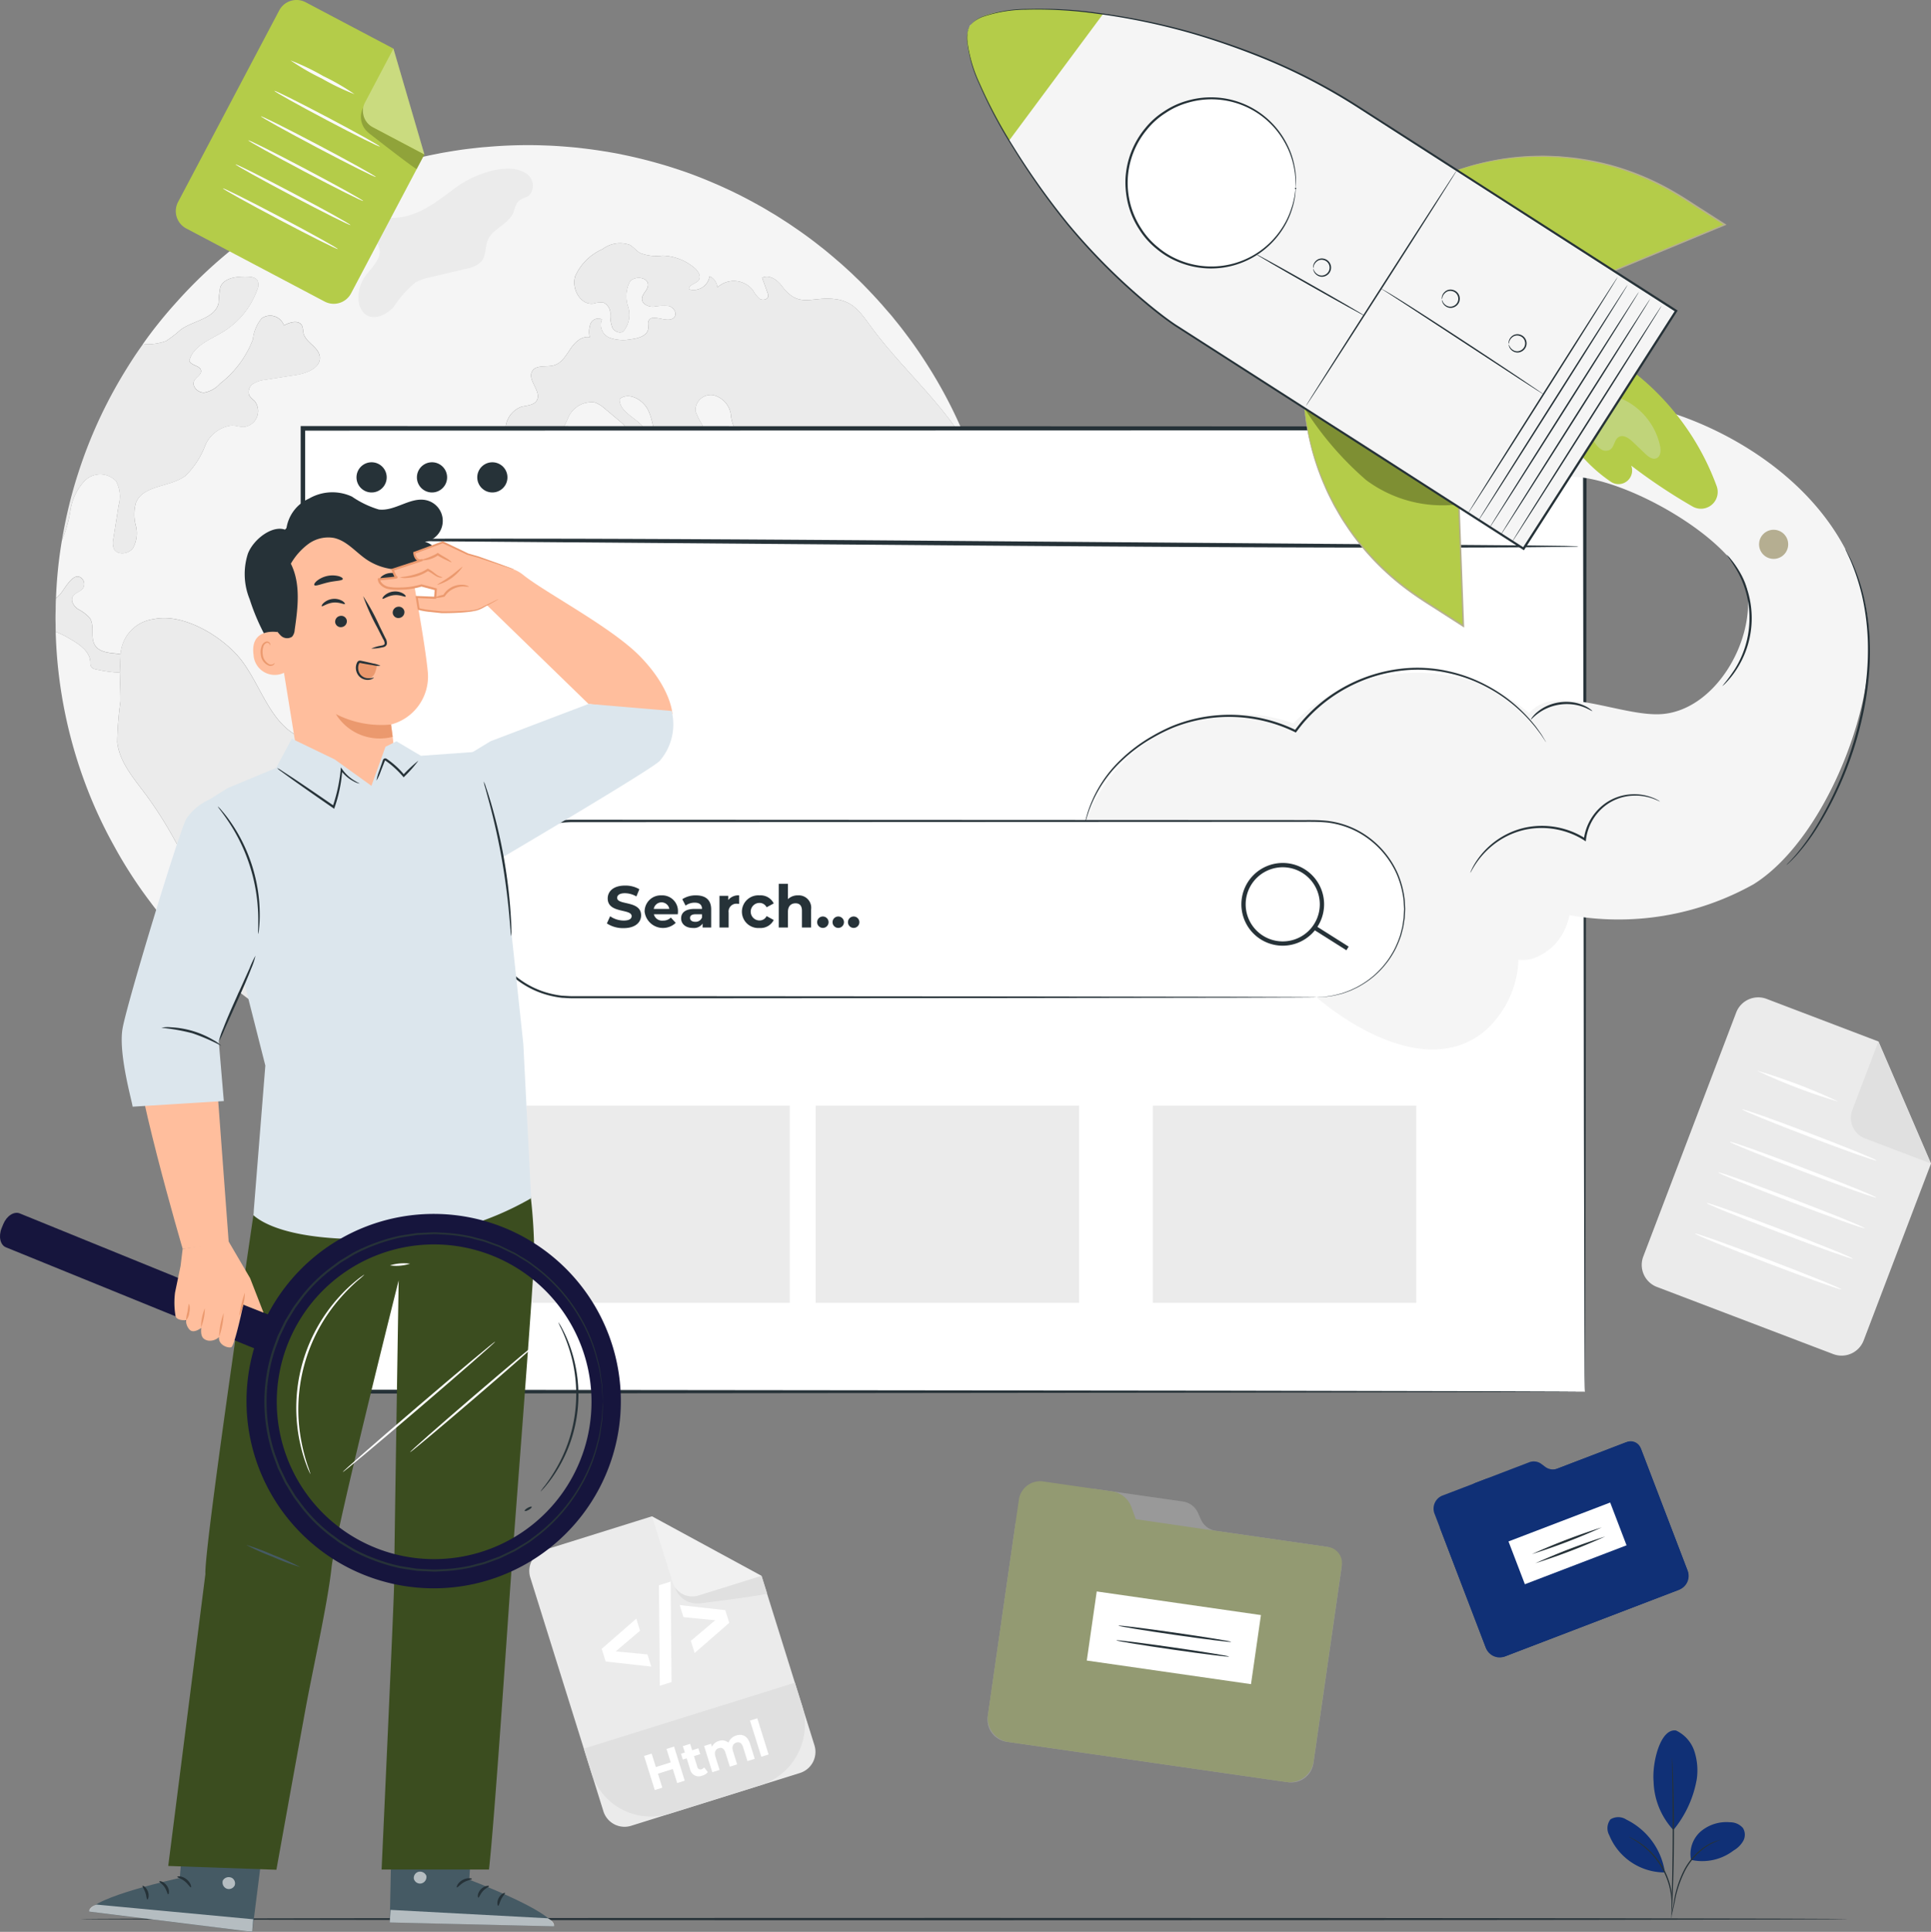 <svg xmlns="http://www.w3.org/2000/svg" width="165.145" height="165.199"><rect width="100%" height="100%" fill="#808080" stroke="none"/><g data-name="Group 13329"><g data-name="Background Complete"><g data-name="Group 9384"><g data-name="Group 9347"><g data-name="Group 9339"><g data-name="Group 9338"><g data-name="Group 9337"><g data-name="Group 9336"><g data-name="Group 9335"><g data-name="Group 9334"><g data-name="Group 9333"><path data-name="Path 17577" d="m156.781 115.792-15.075-5.741a2.018 2.018 0 0 1-1.168-2.6l7.946-20.865a2.018 2.018 0 0 1 2.6-1.168l9.56 3.641 4.5 10.446-5.76 15.124a2.018 2.018 0 0 1-2.603 1.163z" fill="#ebebeb"/></g></g></g></g></g></g></g><g data-name="Group 9346"><g data-name="Group 9345"><g data-name="Group 9344"><g data-name="Group 9343"><g data-name="Group 9342"><g data-name="Group 9341"><g data-name="Group 9340"><path data-name="Path 17578" d="m160.651 89.054-2.236 5.872a1.877 1.877 0 0 0 1.086 2.422l5.646 2.151z" fill="#e0e0e0"/></g></g></g></g></g></g></g></g><g data-name="Group 9353"><g data-name="Group 9352"><g data-name="Group 9351"><g data-name="Group 9350"><g data-name="Group 9349"><g data-name="Group 9348"><path data-name="Path 17579" d="M157.24 94.21a47.709 47.709 0 0 1-6.974-2.656 47.648 47.648 0 0 1 6.974 2.656z" fill="#fff"/></g></g></g></g></g></g><g data-name="Group 9359"><g data-name="Group 9358"><g data-name="Group 9357"><g data-name="Group 9356"><g data-name="Group 9355"><g data-name="Group 9354"><path data-name="Path 17580" d="M160.48 99.241c-.029.076-2.622-.842-5.791-2.049s-5.716-2.247-5.688-2.323 2.621.842 5.792 2.049 5.716 2.248 5.687 2.323z" fill="#fff"/></g></g></g></g></g></g><g data-name="Group 9365"><g data-name="Group 9364"><g data-name="Group 9363"><g data-name="Group 9362"><g data-name="Group 9361"><g data-name="Group 9360"><path data-name="Path 17581" d="M160.458 102.407c-.029.076-2.853-.93-6.308-2.246s-6.233-2.444-6.2-2.519 2.853.93 6.309 2.246 6.232 2.444 6.199 2.519z" fill="#fff"/></g></g></g></g></g></g><g data-name="Group 9371"><g data-name="Group 9370"><g data-name="Group 9369"><g data-name="Group 9368"><g data-name="Group 9367"><g data-name="Group 9366"><path data-name="Path 17582" d="M159.462 105.023c-.029.076-2.853-.93-6.308-2.246s-6.233-2.444-6.2-2.519 2.853.93 6.309 2.246 6.228 2.444 6.199 2.519z" fill="#fff"/></g></g></g></g></g></g><g data-name="Group 9377"><g data-name="Group 9376"><g data-name="Group 9375"><g data-name="Group 9374"><g data-name="Group 9373"><g data-name="Group 9372"><path data-name="Path 17583" d="M158.465 107.638c-.029.075-2.853-.93-6.308-2.246s-6.233-2.444-6.2-2.519 2.853.93 6.308 2.246 6.229 2.444 6.2 2.519z" fill="#fff"/></g></g></g></g></g></g><g data-name="Group 9383"><g data-name="Group 9382"><g data-name="Group 9381"><g data-name="Group 9380"><g data-name="Group 9379"><g data-name="Group 9378"><path data-name="Path 17584" d="M157.469 110.254c-.029.075-2.853-.93-6.308-2.246s-6.233-2.444-6.2-2.519 2.853.93 6.308 2.246 6.229 2.444 6.2 2.519z" fill="#fff"/></g></g></g></g></g></g></g><g data-name="Group 9451"><g data-name="Group 9450"><g data-name="Group 9449"><g data-name="Group 9388"><g data-name="Group 9387"><g data-name="Group 9386"><g data-name="Group 9385"><path data-name="Path 17585" d="M85.399 48.843c-.045-.461-.1-.915-.16-1.369q-.094-.72-.213-1.432.12.712.213 1.432c.064.454.116.904.16 1.369z" fill="#f5f5f5"/></g></g></g></g><g data-name="Group 9392"><g data-name="Group 9391"><g data-name="Group 9390"><g data-name="Group 9389"><path data-name="Path 17586" d="M81.727 54.518a20.265 20.265 0 0 1-.748-2.828 1.874 1.874 0 0 0-.851-1.267 7.6 7.6 0 0 0-1.017-.23c-1.2-.358-1.523-2.028-2.656-2.547a3.842 3.842 0 0 0-1.139-.237 5.96 5.96 0 0 1-4.037-1.894 7.415 7.415 0 0 0-.934-1.152 1.118 1.118 0 0 0-1.369-.128c.32.64.633 1.28.947 1.913a5.037 5.037 0 0 0 1.062 1.593 1.714 1.714 0 0 0 1.785.384 1.18 1.18 0 0 1 .6-.211.651.651 0 0 1 .39.25 2.638 2.638 0 0 1-.25 3.366 7.721 7.721 0 0 1-3.135 1.868 2.431 2.431 0 0 1-1.279.25c-.794-.147-1.216-1.011-1.446-1.785-.518-1.715-.768-3.577-1.83-5.023a6.294 6.294 0 0 1-.966-1.4 7.837 7.837 0 0 0-.512-1.753c-.358-.531-1.12-.838-1.171-1.478a1.168 1.168 0 0 1 .749-1.037c.41-.2.87-.256 1.292-.429.167-.07.352-.192.358-.371 0-.269-.371-.377-.467-.627-.1-.282.185-.544.307-.819.262-.627-.39-1.26-1.024-1.516s-1.389-.442-1.683-1.056a3.66 3.66 0 0 1-.2-.915 2 2 0 0 0-1.5-1.651 1.319 1.319 0 0 0-1.529 1.35 5.568 5.568 0 0 0 .569 1.158c.179.4.128.985-.281 1.113-.672.2-1.318-1.024-1.881-.6.23.787.454 1.574.685 2.367-.883.448-1.939-.365-2.316-1.286s-.391-1.964-.838-2.847-1.657-1.549-2.425-.922c-.038 1.139 1.466 1.6 2.131 2.521a1.545 1.545 0 0 1-.3 2.169c-.7.422-1.823-.313-1.555-1.088.1-.269.32-.493.345-.781.026-.358-.275-.646-.55-.876-.429-.365-.857-.723-1.286-1.081a2.7 2.7 0 0 0-.915-.576 2.165 2.165 0 0 0-2.235 1.244 11.35 11.35 0 0 1-1.376 2.38 2.516 2.516 0 0 1-3.557.013 2.093 2.093 0 0 1 .857-3.251c.486-.134 1.1-.121 1.357-.55.448-.761-.832-1.734-.391-2.5.339-.588 1.235-.32 1.888-.518s1.011-.851 1.395-1.414.973-1.119 1.638-.972a2.048 2.048 0 0 1 .07-1.165.712.712 0 0 1 .979-.358 1.183 1.183 0 0 0 .634 1.555 3.457 3.457 0 0 0 1.862.134c.627-.077 1.414-.307 1.465-.934.019-.2-.057-.422.019-.614.275-.748 1.657.282 2.188-.32.307-.314-.032-.87-.461-.973a4.678 4.678 0 0 0-1.3.064c-.435.019-.966-.211-.986-.646s.461-.736.512-1.158c.083-.716-1.133-.9-1.561-.32a2.731 2.731 0 0 0-.147 2.092 2.219 2.219 0 0 1-.326 2.047c-.224.339-.806.16-1-.2a2.881 2.881 0 0 1-.186-1.2 1.031 1.031 0 0 0-.608-.979 2.175 2.175 0 0 0-.851.1c-1.114.135-1.888-1.305-1.536-2.367a4.522 4.522 0 0 1 2.335-2.3 2.467 2.467 0 0 1 2.316-.365c.333.186.563.505.889.7a3.816 3.816 0 0 0 1.907.224 4.44 4.44 0 0 1 2.783 1.081c.288.262.557.7.333 1.011-.243.333-.94.4-.819.794a1.387 1.387 0 0 0 1.74-1.12 1.165 1.165 0 0 1 .672.947 2.071 2.071 0 0 1 3.039.25 2.62 2.62 0 0 0 .563.723c.256.166.7.083.736-.218a.608.608 0 0 0-.051-.282c-.153-.435-.313-.864-.467-1.292.595-.32 1.3.179 1.7.716 1.5 2 2.566.8 4.677 1.126 1.427.218 2.054 1.133 2.86 2.24 2.47 3.4 5.733 6.194 7.979 9.751.237.371.454.748.659 1.132-.038-.1-.07-.192-.109-.288a39.416 39.416 0 0 0-3.263-6.635q-.413-.672-.845-1.325a32.66 32.66 0 0 0-.551-.806 28.363 28.363 0 0 0-.736-1.011c-.2-.269-.4-.531-.6-.787a34.146 34.146 0 0 0-.435-.537c-.154-.2-.32-.4-.5-.6l-.538-.621a2.324 2.324 0 0 0-.173-.192c-.186-.218-.384-.429-.582-.64a.18.18 0 0 0-.058-.064c-.051-.058-.109-.115-.166-.173-.16-.179-.333-.352-.5-.525a24.564 24.564 0 0 0-.845-.832c-.237-.237-.48-.461-.729-.685-.217-.2-.435-.4-.659-.589s-.435-.378-.659-.563a31.02 31.02 0 0 0-.825-.678h-.007q-1.161-.931-2.393-1.76c-.2-.141-.4-.275-.608-.409l-.621-.4c-.205-.131-.416-.262-.627-.384s-.422-.256-.633-.378c-.173-.1-.339-.2-.512-.288a2.775 2.775 0 0 0-.262-.148c-.364-.2-.736-.4-1.107-.588-.185-.1-.371-.192-.563-.282-.237-.121-.48-.237-.723-.346a.583.583 0 0 0-.109-.051c-.218-.1-.435-.2-.659-.3-.313-.134-.627-.269-.94-.4a33.732 33.732 0 0 0-1.081-.429c-.4-.153-.806-.3-1.216-.435s-.825-.275-1.241-.4-.832-.243-1.254-.358a41.616 41.616 0 0 0-2.527-.595c-.013-.007-.032-.007-.045-.013a25.82 25.82 0 0 0-.979-.179.271.271 0 0 0-.064-.013 8.229 8.229 0 0 0-.435-.07c-.608-.1-1.222-.185-1.843-.256-.07-.013-.147-.019-.224-.026-.179-.026-.358-.039-.544-.058-.41-.038-.819-.07-1.235-.1s-.864-.051-1.3-.064a32.581 32.581 0 0 0-1.363-.026q-1.8 0-3.57.16c-.282.019-.557.045-.832.077s-.576.064-.864.1-.576.077-.857.121-.569.09-.857.141c-.243.039-.493.083-.736.135q-.9.172-1.785.384-.413.1-.825.211a37.439 37.439 0 0 0-2.156.634h-.006c-.358.121-.723.243-1.075.364a.049.049 0 0 0-.025.013c-.365.128-.717.262-1.075.4l-.058.019c-.326.128-.653.262-.973.4a37.558 37.558 0 0 0-2.169.992c-.346.173-.691.346-1.03.525l-.039.019c-.326.173-.653.352-.972.537s-.659.378-.986.582h-.007c-.307.185-.608.371-.908.563-.115.07-.224.147-.339.224-.32.2-.627.416-.94.634a38.589 38.589 0 0 0-2.085 1.555 40.264 40.264 0 0 0-5.026 4.78c-.544.6-1.056 1.216-1.555 1.843a33.962 33.962 0 0 0-1.222 1.644q-.528.734-1.018 1.5.491-.761 1.018-1.5c.1-.013.2-.026.307-.032a4.728 4.728 0 0 0 1.7-.275 10.145 10.145 0 0 0 1.254-.972c1.114-.794 2.937-.941 3.238-2.272a9.567 9.567 0 0 1 .147-1.363c.313-.8 1.382-.915 2.24-.9.364 0 .793.051.96.371a.915.915 0 0 1-.039.742 6.955 6.955 0 0 1-2.93 3.608c-1.113.678-2.566 1.2-2.873 2.47.154.429.934.4 1 .845.045.358-.415.544-.582.864-.243.467.313 1.037.845 1.011a2.341 2.341 0 0 0 1.363-.768 8.7 8.7 0 0 0 2.809-3.782 3.334 3.334 0 0 1 .755-1.8 1.251 1.251 0 0 1 1.9.608c.505-.282 1.292-.493 1.555.032a2.692 2.692 0 0 1 .109.6c.167.819 1.286 1.19 1.4 2.015.134.954-1.088 1.446-2.041 1.593-.864.134-1.728.269-2.591.409a2.4 2.4 0 0 0-1.075.346.838.838 0 0 0-.32 1 2.543 2.543 0 0 0 .448.461 1.377 1.377 0 0 1-.883 2.226c-.345.013-.685-.115-1.03-.128a2.821 2.821 0 0 0-2.323 1.76 7.172 7.172 0 0 1-1.67 2.547c-1.318.992-3.59.761-4.229 2.284a3.65 3.65 0 0 0-.019 1.964 2.623 2.623 0 0 1-.237 1.926c-.377.537-1.363.653-1.644.051a1.481 1.481 0 0 1-.038-.851c.153-.947.3-1.894.448-2.841a2.789 2.789 0 0 0-.211-2.067 1.871 1.871 0 0 0-2.643-.083 4.663 4.663 0 0 0-1.273 2.623 11.407 11.407 0 0 1-.729 2.547 38.014 38.014 0 0 0-.5 4.912 3.46 3.46 0 0 0 .326-.307c.4-.416 1.216-2.175 1.945-1.312a.653.653 0 0 1 .012.8c-.224.288-.672.352-.845.665-.211.371.083.832.429 1.075a3.729 3.729 0 0 1 1.011.755c.467.672.019 1.689.474 2.374.39.589 1.222.627 1.932.7l.243.039a3.23 3.23 0 0 1 2.777-2.988c2.649-.6 6.13 1.593 7.62 3.59 1.664 2.233 2.451 5.394 5 6.514 1.824.8 4.415.512 5.3 2.3.794 1.6-.589 3.4-.8 5.17a18.6 18.6 0 0 0 .339 3.506 3.006 3.006 0 0 1-1.331 3.039c-.595.269-1.344.237-1.823.685-.851.806-.154 2.47-1 3.276a4.37 4.37 0 0 1-1.082.569c-1.913.966-1.862 3.782-.972 5.733.032.07.064.134.1.2a40.422 40.422 0 0 0 20.724 5.742 40.242 40.242 0 0 0 18.976-4.72h.006a40.455 40.455 0 0 0 3.577-2.156 39.9 39.9 0 0 0 5.023-3.993 39.256 39.256 0 0 0 3.071-3.206 39.172 39.172 0 0 0 1.932-2.425c.313-.429.621-.857.908-1.3a39.719 39.719 0 0 0 5.029-10.346 39.283 39.283 0 0 0 1.542-6.853c.122-.908.217-1.83.282-2.758a2.327 2.327 0 0 1-1.625.723 2.614 2.614 0 0 1-2.162-1.721z" fill="#f5f5f5"/></g></g></g></g><g data-name="Group 9396"><g data-name="Group 9395"><g data-name="Group 9394"><g data-name="Group 9393"><path data-name="Path 17587" d="M10.025 63.476a28.012 28.012 0 0 1 .275-3.487c.013-.806-.045-1.658-.058-2.47a11.1 11.1 0 0 1-2.054-.288.613.613 0 0 1-.377-.192.746.746 0 0 1-.083-.429c-.051-.908-.928-1.51-1.715-1.964a6.84 6.84 0 0 0-1.248-.614c0 .1 0 .185.006.281a40.287 40.287 0 0 0 2.572 12.829 38.693 38.693 0 0 0 2.47 5.3c.4.736.832 1.459 1.286 2.169a37.245 37.245 0 0 0 1.785 2.559 33.87 33.87 0 0 0 1.874 2.31 40.071 40.071 0 0 0 2.86 2.943q1.335 1.248 2.784 2.367c-2.208-5.925-4.287-11.971-8.062-17.013-.99-1.319-2.129-2.663-2.315-4.301z" fill="#f5f5f5"/></g></g></g></g><g data-name="Group 9400"><g data-name="Group 9399"><g data-name="Group 9398"><g data-name="Group 9397"><path data-name="Path 17588" d="M4.76 52.118c0 .244-.013.486-.013.73 0 .2.007.394.01.592 0-.2-.01-.393-.01-.592 0-.244.009-.486.013-.73z" fill="#f5f5f5"/></g></g></g></g><g data-name="Group 9404" opacity=".6"><g data-name="Group 9403"><g data-name="Group 9402"><g data-name="Group 9401"><path data-name="Path 17589" d="M22.667 86.431q.51.345 1.033.671-.523-.329-1.033-.671z" fill="#f5f5f5"/></g></g></g></g><g data-name="Group 9408"><g data-name="Group 9407"><g data-name="Group 9406"><g data-name="Group 9405"><path data-name="Path 17590" d="M56.91 83.896a3.524 3.524 0 0 1-.754-.08 2.467 2.467 0 0 1-1.785-1.351 4.641 4.641 0 0 1-.31-1.761 6.629 6.629 0 0 0-.128-1.2 6.376 6.376 0 0 0-.95-1.933 6.709 6.709 0 0 1-1.265-4.557l-.007-.249c-.213-7.111-2.2-12.884-5.734-16.694a3.852 3.852 0 0 0-1.736-1.228 2.158 2.158 0 0 0-2.226.768 4.485 4.485 0 0 0-.336.549 3.079 3.079 0 0 1-.585.833 1.672 1.672 0 0 1-1.424.385 2.575 2.575 0 0 1-1.775-1.224 6.17 6.17 0 0 1-.424-3.564l.366-4.413a3.884 3.884 0 0 1 .686-2.253 3.762 3.762 0 0 1 1.64-.941 4.913 4.913 0 0 0 1.265-.606 4.65 4.65 0 0 0 1.355-2.254 9.484 9.484 0 0 1 .643-1.459 2.726 2.726 0 0 1 2.534-1.247 1.186 1.186 0 0 1 .93.621 2.774 2.774 0 0 1 1.647-1.508c1.462-.42 3.244.737 4.966 1.856 1.573 1.021 3.058 1.985 4.225 1.773.294-.054.592-.138.881-.219a4.631 4.631 0 0 1 1.9-.26c1.7.237 2.566 2.08 3.131 3.659l2.764 7.723a3.622 3.622 0 0 0 1.7 2.371 3.53 3.53 0 0 0 1.155.168 3.9 3.9 0 0 1 1.2.172 1.934 1.934 0 0 1 1.27 1.559 4.51 4.51 0 0 1-1.488 3.881 17.626 17.626 0 0 1-1.62 1.2 6.953 6.953 0 0 0-2.938 2.975 7.139 7.139 0 0 0-.339 2.26 5.242 5.242 0 0 1-1.6 4.183 11.227 11.227 0 0 0-.8 1.024 11.083 11.083 0 0 0-1.367 4.586l-.092.612c-.277 1.781-.754 3.769-2.2 5.008a3.711 3.711 0 0 1-2.375.835z" fill="#ebebeb"/></g></g></g></g><g data-name="Group 9412" opacity=".6"><g data-name="Group 9411"><g data-name="Group 9410"><g data-name="Group 9409"><path data-name="Path 17591" d="M4.786 51.165v-.007.007a2.403 2.403 0 0 0-.013.224c-.01.24-.009.486-.013.729 0-.244 0-.489.013-.729 0-.077.006-.148.013-.224z" fill="#f5f5f5"/></g></g></g></g><g data-name="Group 9416" opacity=".6"><g data-name="Group 9415"><g data-name="Group 9414"><g data-name="Group 9413"><path data-name="Path 17592" d="M4.757 53.439c0 .2 0 .4.01.592-.007-.195-.007-.395-.01-.592z" fill="#f5f5f5"/></g></g></g></g><g data-name="Group 9420"><g data-name="Group 9419"><g data-name="Group 9418"><g data-name="Group 9417"><path data-name="Path 17593" d="m10.314 55.95-.243-.039c-.71-.077-1.542-.115-1.932-.7-.454-.685-.007-1.7-.474-2.374a3.728 3.728 0 0 0-1.011-.755c-.345-.243-.64-.7-.429-1.075.173-.313.621-.377.845-.665a.653.653 0 0 0-.013-.8c-.729-.864-1.542.9-1.945 1.312a3.461 3.461 0 0 1-.326.307v.007a2.403 2.403 0 0 0-.013.224c-.01.24-.009.486-.013.729s-.013.486-.013.73c0 .2.007.394.01.592s0 .4.01.592a6.843 6.843 0 0 1 1.248.614c.787.454 1.663 1.056 1.715 1.964a.747.747 0 0 0 .083.429.613.613 0 0 0 .377.192 11.091 11.091 0 0 0 2.054.288" fill="#ebebeb"/></g></g></g></g><g data-name="Group 9424"><g data-name="Group 9423"><g data-name="Group 9422"><g data-name="Group 9421"><path data-name="Path 17594" d="M10.244 57.515c.013.813.07 1.664.058 2.47a27.952 27.952 0 0 0-.275 3.487c.186 1.638 1.325 2.982 2.316 4.3 3.775 5.042 5.854 11.089 8.062 17.013h.006c.41.326.825.634 1.248.934q.5.36 1.008.7t1.033.671c.243.154.486.3.736.448a3.107 3.107 0 0 0-.1-.2c-.89-1.952-.941-4.767.972-5.733a4.382 4.382 0 0 0 1.082-.569c.851-.806.153-2.47 1-3.276.48-.448 1.228-.416 1.823-.685a3.006 3.006 0 0 0 1.331-3.039 18.6 18.6 0 0 1-.339-3.506c.211-1.772 1.593-3.57.8-5.17-.889-1.785-3.481-1.5-5.3-2.3-2.547-1.12-3.333-4.281-5-6.514-1.491-2-4.972-4.191-7.62-3.59a3.23 3.23 0 0 0-2.777 2.988" fill="#ebebeb"/></g></g></g></g><g data-name="Group 9428"><g data-name="Group 9427"><g data-name="Group 9426"><g data-name="Group 9425"><path data-name="Path 17595" d="M7.288 41.074a1.871 1.871 0 0 1 2.643.083 2.789 2.789 0 0 1 .211 2.067c-.147.947-.294 1.894-.448 2.841a1.48 1.48 0 0 0 .038.851c.282.6 1.267.486 1.644-.051a2.623 2.623 0 0 0 .237-1.926 3.649 3.649 0 0 1 .019-1.964c.64-1.523 2.911-1.292 4.229-2.284a7.172 7.172 0 0 0 1.67-2.547 2.821 2.821 0 0 1 2.323-1.755c.345.013.685.141 1.03.128a1.377 1.377 0 0 0 .883-2.226 2.543 2.543 0 0 1-.448-.461.838.838 0 0 1 .32-1 2.4 2.4 0 0 1 1.075-.346c.864-.141 1.728-.275 2.591-.409.954-.147 2.175-.64 2.041-1.593-.115-.825-1.235-1.2-1.4-2.015a2.692 2.692 0 0 0-.109-.6c-.262-.524-1.049-.313-1.555-.032a1.251 1.251 0 0 0-1.9-.608 3.334 3.334 0 0 0-.755 1.8 8.7 8.7 0 0 1-2.809 3.782 2.341 2.341 0 0 1-1.363.768c-.531.026-1.088-.544-.845-1.011.167-.32.627-.506.582-.864-.064-.448-.844-.416-1-.845.307-1.267 1.76-1.792 2.873-2.47a6.955 6.955 0 0 0 2.942-3.622.915.915 0 0 0 .039-.742c-.167-.32-.6-.371-.96-.371-.857-.013-1.926.1-2.24.9a9.567 9.567 0 0 0-.147 1.363c-.3 1.331-2.124 1.478-3.238 2.272a10.146 10.146 0 0 1-1.254.972 4.728 4.728 0 0 1-1.7.275c-.1.006-.2.019-.307.032q-.528.734-1.018 1.5t-.946 1.543a40 40 0 0 0-3.506 7.819q-.47 1.435-.83 2.916t-.609 3a11.4 11.4 0 0 0 .729-2.547 4.663 4.663 0 0 1 1.268-2.623z" fill="#ebebeb"/></g></g></g></g><g data-name="Group 9432"><g data-name="Group 9431"><g data-name="Group 9430"><g data-name="Group 9429"><path data-name="Path 17596" d="M41.203 22.322c.382-.5.27-1.222.518-1.8.411-.963 1.691-1.307 2.135-2.256.171-.365.213-.811.511-1.082.248-.226.616-.272.883-.476a1.233 1.233 0 0 0-.284-1.9c-1.586-1.013-4.5.158-5.875 1.149-1.762 1.275-3.485 2.809-5.829 2.66a4.613 4.613 0 0 0-1.924.01c-.605.229-.979 1.137-.457 1.521.29.214.7.155 1.028.306a1.3 1.3 0 0 1 .37 1.752c-.295.6-.826 1.044-1.175 1.611a3.051 3.051 0 0 0-.435 1.852 1.689 1.689 0 0 0 .549 1.19c.729.582 1.838.083 2.456-.616a9.149 9.149 0 0 1 1.845-2.082 4.582 4.582 0 0 1 1.314-.457l3.06-.729a2.214 2.214 0 0 0 1.31-.653z" fill="#ebebeb"/></g></g></g></g><g data-name="Group 9436" opacity=".6"><g data-name="Group 9435"><g data-name="Group 9434"><g data-name="Group 9433"><path data-name="Path 17597" d="M85.585 52.289q0-.873-.052-1.734.047.862.052 1.734a7.429 7.429 0 0 0 0 0z" fill="#f5f5f5"/></g></g></g></g><g data-name="Group 9440" opacity=".6"><g data-name="Group 9439"><g data-name="Group 9438"><g data-name="Group 9437"><path data-name="Path 17598" d="M83.058 38.727q.288.768.543 1.546-.255-.778-.543-1.546s.007-.006 0-.006z" fill="#f5f5f5"/></g></g></g></g><g data-name="Group 9444"><g data-name="Group 9443"><g data-name="Group 9442"><g data-name="Group 9441"><path data-name="Path 17599" d="M85.585 52.291q0-.873-.052-1.734t-.134-1.715c-.045-.461-.1-.915-.16-1.369q-.094-.72-.213-1.432a39.3 39.3 0 0 0-.945-4.2q-.226-.792-.481-1.57t-.543-1.546v-.006c-.2-.384-.422-.761-.659-1.132-2.246-3.557-5.509-6.347-7.979-9.751-.806-1.107-1.434-2.022-2.86-2.24-2.111-.326-3.18.877-4.677-1.126-.4-.537-1.107-1.037-1.7-.716.153.429.313.857.467 1.292a.608.608 0 0 1 .051.282c-.032.3-.48.384-.736.218a2.62 2.62 0 0 1-.563-.723 2.071 2.071 0 0 0-3.039-.25 1.165 1.165 0 0 0-.672-.947 1.387 1.387 0 0 1-1.74 1.12c-.121-.391.576-.461.819-.794.224-.313-.045-.749-.333-1.011a4.44 4.44 0 0 0-2.783-1.081 3.816 3.816 0 0 1-1.907-.224c-.326-.192-.556-.512-.889-.7a2.467 2.467 0 0 0-2.316.365 4.522 4.522 0 0 0-2.335 2.3c-.352 1.062.422 2.5 1.536 2.367a2.175 2.175 0 0 1 .851-.1 1.031 1.031 0 0 1 .608.979 2.881 2.881 0 0 0 .186 1.2c.192.358.774.537 1 .2a2.219 2.219 0 0 0 .326-2.047 2.731 2.731 0 0 1 .147-2.092c.429-.582 1.645-.4 1.561.32-.051.422-.531.729-.512 1.158s.55.665.986.646a4.678 4.678 0 0 1 1.3-.064c.429.1.767.659.461.973-.531.6-1.913-.429-2.188.32-.077.192 0 .41-.019.614-.051.627-.838.857-1.465.934a3.457 3.457 0 0 1-1.862-.134 1.183 1.183 0 0 1-.634-1.555.712.712 0 0 0-.979.358 2.048 2.048 0 0 0-.07 1.165c-.665-.147-1.26.416-1.638.972s-.749 1.216-1.395 1.414-1.549-.07-1.888.518c-.442.768.838 1.741.391 2.5-.256.429-.87.416-1.357.55a2.094 2.094 0 0 0-.857 3.251 2.516 2.516 0 0 0 3.557-.013 11.349 11.349 0 0 0 1.376-2.38 2.165 2.165 0 0 1 2.233-1.248 2.7 2.7 0 0 1 .915.576c.428.358.857.716 1.286 1.081.275.23.576.518.55.876-.026.288-.249.512-.345.781-.269.774.851 1.51 1.555 1.088a1.545 1.545 0 0 0 .3-2.169c-.665-.921-2.169-1.382-2.131-2.521.768-.627 1.977.032 2.425.922s.461 1.932.838 2.847 1.433 1.734 2.316 1.286c-.231-.793-.454-1.58-.685-2.367.563-.422 1.209.806 1.881.6.409-.128.46-.717.281-1.113a5.566 5.566 0 0 1-.569-1.158 1.319 1.319 0 0 1 1.529-1.35 2 2 0 0 1 1.5 1.651 3.661 3.661 0 0 0 .2.915c.294.614 1.056.8 1.683 1.056s1.286.889 1.024 1.516c-.121.275-.409.538-.307.819.1.25.467.358.467.627-.006.179-.192.3-.358.371-.422.173-.883.23-1.292.429a1.168 1.168 0 0 0-.749 1.037c.051.64.813.947 1.171 1.478a7.838 7.838 0 0 1 .512 1.753 6.292 6.292 0 0 0 .966 1.4c1.062 1.446 1.312 3.308 1.83 5.023.23.774.653 1.638 1.446 1.785a2.432 2.432 0 0 0 1.279-.25 7.721 7.721 0 0 0 3.135-1.868 2.638 2.638 0 0 0 .25-3.366.652.652 0 0 0-.39-.25 1.181 1.181 0 0 0-.6.211 1.714 1.714 0 0 1-1.785-.384 5.037 5.037 0 0 1-1.062-1.593c-.314-.634-.627-1.273-.947-1.913a1.118 1.118 0 0 1 1.369.128 7.417 7.417 0 0 1 .934 1.152 5.959 5.959 0 0 0 4.037 1.894 3.842 3.842 0 0 1 1.139.237c1.133.518 1.459 2.188 2.656 2.547a7.6 7.6 0 0 1 1.017.23 1.874 1.874 0 0 1 .851 1.267 20.263 20.263 0 0 0 .748 2.828 2.614 2.614 0 0 0 2.163 1.721 2.327 2.327 0 0 0 1.625-.723v-.006c.051-.883.083-1.766.083-2.662-.004-.18-.004-.37-.017-.555z" fill="#ebebeb"/></g></g></g></g><g data-name="Group 9448"><g data-name="Group 9447"><g data-name="Group 9446"><g data-name="Group 9445"><path data-name="Path 17600" d="M69.22 69.073c-.6.119-.723.473-1.05.919-.426.581-1.036 1.162-1.424 1.735-.658.972-.065 2.487-.93 3.3a7.108 7.108 0 0 0-.562.46 1.02 1.02 0 0 0 .207 1.412 1.386 1.386 0 0 0 1.507.027 2.206 2.206 0 0 0 .923-1.261 2.126 2.126 0 0 1 .468-1.034c.5-.433 1.264-.112 1.916-.2 2.772-.386 1.581-5.876-1.055-5.358z" fill="#ebebeb"/></g></g></g></g></g></g></g><g data-name="Group 9470"><g data-name="Group 9461"><g data-name="Group 9460"><g data-name="Group 9459"><g data-name="Group 9454"><g data-name="Group 9453"><g data-name="Group 9452"><path data-name="Path 17601" d="m68.415 151.614-14.439 4.515a1.893 1.893 0 0 1-2.371-1.242l-6.252-19.986a1.893 1.893 0 0 1 1.242-2.371l9.158-2.865 9.372 5.089 4.528 14.488a1.893 1.893 0 0 1-1.238 2.372z" fill="#ebebeb"/></g></g></g><g data-name="Group 9457"><g data-name="Group 9456"><g data-name="Group 9455"><path data-name="Rectangle 3100" d="m49.932 149.533 18.052-5.644.61 1.95a5.458 5.458 0 0 1-3.582 6.837l-7.751 2.424a5.334 5.334 0 0 1-6.682-3.498l-.647-2.069z" fill="#e0e0e0"/></g></g></g><g data-name="Group 9458" fill="#fff"><path data-name="Path 17602" d="m57.648 149.356.912 2.918-.647.2-.374-1.2-1.27.4.374 1.2-.647.2-.912-2.918.647-.2.36 1.151 1.27-.4-.36-1.151z"/><path data-name="Path 17603" d="M60.533 151.539a.905.905 0 0 1-.463.3.758.758 0 0 1-1.054-.554l-.288-.921-.332.1-.156-.5.331-.1-.171-.546.623-.195.171.546.535-.167.156.5-.535.167.285.914a.269.269 0 0 0 .36.212.43.43 0 0 0 .225-.162z"/><path data-name="Path 17604" d="m64.148 149.118.4 1.284-.623.195-.37-1.184c-.113-.363-.321-.481-.573-.4-.28.087-.417.336-.292.737l.352 1.126-.623.2-.37-1.185c-.113-.363-.313-.483-.573-.4-.276.086-.413.335-.287.735l.352 1.126-.623.194-.7-2.243.595-.186.081.258a.893.893 0 0 1 .584-.5.83.83 0 0 1 .821.146 1 1 0 0 1 .66-.609c.511-.172.975.022 1.189.706z"/><path data-name="Path 17605" d="m64.143 147.133.623-.195.967 3.093-.622.195z"/></g></g></g></g><g data-name="Group 9462" fill="#fff"><path data-name="Path 17606" d="m54.738 139.449-2.081 1.767 2.715.258.326 1.042-3.9-.436-.339-1.083 2.958-2.581z"/><path data-name="Path 17607" d="m56.355 135.559 1-.313.076 8.594-1 .313z"/><path data-name="Path 17608" d="m62.029 137.691.339 1.083-2.959 2.581-.326-1.042 2.084-1.759-2.717-.266-.323-1.033z"/></g><g data-name="Group 9469"><g data-name="Group 9465" opacity=".3"><g data-name="Group 9464"><g data-name="Group 9463"><path data-name="Path 17609" d="m55.756 129.665 1.758 5.625a1.76 1.76 0 0 0 2.206 1.155l5.408-1.69z" fill="#fff"/></g></g></g><g data-name="Group 9468"><g data-name="Group 9467"><g data-name="Group 9466"><path data-name="Path 17610" d="M57.745 135.762a1.958 1.958 0 0 0 2.049 1.349 1.805 1.805 0 0 0 .19-.015c.746-.095 5.653-.721 5.62-.828l-.473-1.512-5.408 1.691a1.8 1.8 0 0 1-1.978-.685z" fill="#e0e0e0"/></g></g></g></g></g></g><g data-name="Group 9472"><g data-name="Group 9471"><path data-name="Path 17611" d="M158.069 164.106c0 .053-33.845.1-75.585.1s-75.592-.043-75.592-.1 33.838-.1 75.592-.1 75.585.047 75.585.1z" fill="#263238"/></g></g><g data-name="Group 9482"><g data-name="Group 9476"><g data-name="Group 9473"><path data-name="Rectangle 3101" fill="#fff" d="M25.909 36.637h109.63v82.377H25.909z"/></g><g data-name="Group 9475"><g data-name="Group 9474"><path data-name="Path 17612" d="M135.539 119.015s-.006-.133-.008-.386l-.009-1.125c0-.992-.01-2.461-.018-4.38l-.04-16.648-.081-59.838.157.157-109.622.029h-.009l.191-.191-.019 82.377-.173-.172 79.127.086 22.475.046 5.963.021 1.538.01h.392c.088 0 .135.005.135.005s-.04 0-.125.005h-.382l-1.519.01-5.929.021-22.436.046-79.24.086h-.173v-.173l-.019-82.377v-.191h.2l109.621.035h.157v.157l-.081 59.936-.04 16.613-.018 4.35c0 .488-.007.859-.009 1.109s-.006.382-.006.382z" fill="#263238"/></g></g></g><g data-name="Group 9478"><g data-name="Group 9477"><path data-name="Path 17613" d="M134.991 46.725a1.551 1.551 0 0 1-.277.019l-.813.018-3.126.033c-2.715.022-6.644.032-11.5.031-9.709 0-23.122-.073-37.935-.193l-37.939-.3-11.5-.09-3.126-.039-.813-.02a1.49 1.49 0 0 1-.277-.02 1.5 1.5 0 0 1 .277-.019l.813-.018 3.126-.033c2.715-.022 6.643-.032 11.5-.032 9.71 0 23.124.073 37.942.193l37.933.3 11.5.09 3.126.039.813.02a1.494 1.494 0 0 1 .276.021z" fill="#263238"/></g></g><g data-name="Group 9479"><path data-name="Path 17614" d="M33.071 40.821a1.291 1.291 0 1 1-1.291-1.291 1.291 1.291 0 0 1 1.291 1.291z" fill="#263238"/></g><g data-name="Group 9480"><path data-name="Path 17615" d="M38.237 40.821a1.291 1.291 0 1 1-1.291-1.291 1.291 1.291 0 0 1 1.291 1.291z" fill="#263238"/></g><g data-name="Group 9481" transform="translate(40.816 39.53)"><circle data-name="Ellipse 242" cx="1.291" cy="1.291" r="1.291" fill="#263238"/></g></g><g data-name="Group 9483"><path data-name="Rectangle 3102" fill="#ebebeb" d="M45.019 94.546h22.529v16.865H45.019z"/></g><g data-name="Group 9484"><path data-name="Rectangle 3103" fill="#ebebeb" d="M69.76 94.546h22.529v16.865H69.76z"/></g><g data-name="Group 9485"><path data-name="Rectangle 3104" fill="#ebebeb" d="M98.596 94.546h22.529v16.865H98.596z"/></g><g data-name="Group 9582"><g data-name="Group 9486"><path data-name="Path 17616" d="M159.856 54.352c-.686-12.715-13.973-19.11-20.771-19.935l-5.438 6.4c4.381-.659 15.27 5.419 15.8 9.817s-2.819 10.018-7.231 10.422c-3.465.317-9.24-2.758-11.442-.063-5.556-4.948-15.046-4.54-20.156.867a13.89 13.89 0 0 0-18.485 11.543l20.46 11.878s8.529 7.642 14.342 2.931a8.515 8.515 0 0 0 2.926-6.142 3.108 3.108 0 0 0 1.16-.077 4.717 4.717 0 0 0 3.054-3.169c.062-.186.112-.377.155-.569a23.66 23.66 0 0 0 15.742-2.641c5.809-3.624 10.253-14.423 9.884-21.262z" fill="#f5f5f5"/></g><g data-name="Group 9488"><g data-name="Group 9487"><path data-name="Path 17617" d="M132.22 63.457a.645.645 0 0 1-.075-.1l-.2-.3c-.087-.134-.2-.3-.341-.483s-.3-.407-.5-.634a13.167 13.167 0 0 0-3.976-3.2 12.753 12.753 0 0 0-3.318-1.2 11.942 11.942 0 0 0-4.035-.181 13.078 13.078 0 0 0-8.074 4.2c-.306.331-.574.689-.827 1.019l-.05.065-.07-.035a12.851 12.851 0 0 0-10.494-.353 15.451 15.451 0 0 0-1.665.834 13.5 13.5 0 0 0-2.675 1.984 10.868 10.868 0 0 0-2.672 3.961c-.109.263-.184.5-.249.713a5.48 5.48 0 0 0-.152.531l-.086.329a.058.058 0 1 1-.018 0l.068-.334a4.849 4.849 0 0 1 .136-.538 7.255 7.255 0 0 1 .234-.722 10.724 10.724 0 0 1 2.648-4.031 13.51 13.51 0 0 1 2.689-2.023 15.484 15.484 0 0 1 1.68-.852 13.129 13.129 0 0 1 1.9-.62 12.994 12.994 0 0 1 8.739.954l-.12.03c.257-.336.529-.7.839-1.036a13.2 13.2 0 0 1 8.2-4.243 12.035 12.035 0 0 1 4.089.2 12.78 12.78 0 0 1 3.347 1.238 12.939 12.939 0 0 1 3.97 3.27c.2.231.351.457.488.647a5.486 5.486 0 0 1 .327.5l.188.313a.575.575 0 0 1 .055.097z" fill="#263238"/></g></g><g data-name="Group 9490"><g data-name="Group 9489"><path data-name="Path 17618" d="M136.175 60.8c-.02.03-.285-.165-.769-.346a4.022 4.022 0 0 0-.876-.214 4.222 4.222 0 0 0-2.166.3 4.01 4.01 0 0 0-.787.442c-.418.3-.621.563-.649.54-.01-.008.034-.077.123-.2a2.584 2.584 0 0 1 .443-.45 3.6 3.6 0 0 1 .8-.5 4.013 4.013 0 0 1 2.261-.309 3.594 3.594 0 0 1 .9.264 2.589 2.589 0 0 1 .548.315c.119.093.18.148.172.158z" fill="#263238"/></g></g><g data-name="Group 9492"><g data-name="Group 9491"><path data-name="Path 17619" d="M141.957 68.533c-.008.015-.208-.1-.6-.244a4.481 4.481 0 0 0-1.744-.247 4.155 4.155 0 0 0-2.43.937 4.339 4.339 0 0 0-1.545 2.817l-.017.152-.128-.083a6.524 6.524 0 0 0-1.346-.66 6.842 6.842 0 0 0-3.793-.238 6.767 6.767 0 0 0-2.792 1.4 7.139 7.139 0 0 0-1.409 1.59c-.272.425-.389.682-.406.674a.849.849 0 0 1 .073-.191 5.084 5.084 0 0 1 .269-.522 6.782 6.782 0 0 1 4.225-3.118 6.935 6.935 0 0 1 3.9.229 6.642 6.642 0 0 1 1.384.682l-.145.069a4.475 4.475 0 0 1 1.628-2.926 4.234 4.234 0 0 1 2.53-.933 4.3 4.3 0 0 1 1.774.309 3.089 3.089 0 0 1 .437.213.638.638 0 0 1 .135.09z" fill="#263238"/></g></g><g data-name="Group 9494"><g data-name="Group 9493"><path data-name="Path 17620" d="M157.806 46.926a1.7 1.7 0 0 1 .148.257c.088.173.23.423.386.758a17.042 17.042 0 0 1 1.028 2.953 20.08 20.08 0 0 1 .556 4.6 23.364 23.364 0 0 1-.139 2.739 25.906 25.906 0 0 1-.47 2.906 30.284 30.284 0 0 1-3.84 9.537 17.56 17.56 0 0 1-1.872 2.505c-.255.268-.454.474-.6.6a1.75 1.75 0 0 1-.226.192 1.7 1.7 0 0 1 .2-.219c.139-.135.329-.349.574-.623a19.271 19.271 0 0 0 1.812-2.527 31.255 31.255 0 0 0 3.768-9.506 26.459 26.459 0 0 0 .471-2.886 23.792 23.792 0 0 0 .149-2.718 20.565 20.565 0 0 0-.511-4.574 18.6 18.6 0 0 0-.964-2.955c-.144-.338-.275-.592-.352-.77a1.757 1.757 0 0 1-.118-.269z" fill="#263238"/></g></g><g data-name="Group 9496"><g data-name="Group 9495"><path data-name="Path 17621" d="M147.653 47.422a2.069 2.069 0 0 1 .34.352 7.25 7.25 0 0 1 .76 1.1 8.036 8.036 0 0 1-.271 8.418 7.212 7.212 0 0 1-.829 1.048 2.037 2.037 0 0 1-.362.33 15.6 15.6 0 0 0 1.077-1.45 8.238 8.238 0 0 0 .266-8.28 15.8 15.8 0 0 0-.981-1.518z" fill="#263238"/></g></g><g data-name="Group 9581"><g data-name="Group 9504"><g data-name="Group 9498"><g data-name="Group 9497"><path data-name="Path 17622" d="M134.196 37.565a12.972 12.972 0 0 0 3.578 3.638 1.165 1.165 0 0 0 1.745-1.357l-.01-.028a48.145 48.145 0 0 0 5.24 3.492 1.435 1.435 0 0 0 2.068-1.732 21.954 21.954 0 0 0-10.061-11.713z" fill="#b4cc49"/></g></g><g data-name="Group 9501" opacity=".3"><g data-name="Group 9500"><g data-name="Group 9499"><path data-name="Path 17623" d="M136.313 37.74a2.226 2.226 0 0 0 .574.655.758.758 0 0 0 .824.05c.361-.247.346-.843.719-1.071.4-.243.884.1 1.22.419l1.066 1.017c.261.249.613.518.947.38.369-.153.392-.665.312-1.057a5.733 5.733 0 0 0-3.418-4.092z" fill="#dce6ed"/></g></g></g><g data-name="Group 9503"><g data-name="Group 9502"><path data-name="Path 17624" d="M150.443 46.485a1.245 1.245 0 1 0 .008-.092" fill="#b5ae91"/></g></g></g><g data-name="Group 9506"><g data-name="Group 9505"><path data-name="Path 17625" d="M82.956 2.196c-1.033 1.61 1.231 7.241 6.42 14.451a49.222 49.222 0 0 0 11 11.078l29.928 19.2 5.059-7.886 2.932-4.57 5.059-7.886-27.161-17.422a49.472 49.472 0 0 0-8.387-4.327 59.135 59.135 0 0 0-9.038-2.827c-8.642-1.9-14.779-1.42-15.812.19" fill="#f5f5f5"/></g></g><g data-name="Group 9572"><g data-name="Group 9520"><g data-name="Group 9512"><g data-name="Group 9508"><g data-name="Group 9507"><path data-name="Path 17626" d="m124.598 14.55.11-.038a22.406 22.406 0 0 1 19.232 2.392l3.586 2.3-9.517 3.948z" fill="#b4cc49"/></g></g><g data-name="Group 9511"><g data-name="Group 9510"><g data-name="Group 9509"><path data-name="Path 17627" d="m124.598 14.553.069.042.194.122.745.472 2.783 1.768 9.652 6.15h-.054l8.674-3.6.842-.349-.01.112-2.114-1.357c-.7-.441-1.372-.9-2.058-1.3a22.713 22.713 0 0 0-4.141-1.945 21.59 21.59 0 0 0-4.011-1c-.638-.114-1.263-.153-1.86-.213-.6-.021-1.176-.066-1.725-.045a22.168 22.168 0 0 0-5.15.64c-.6.129-1.05.288-1.362.372l-.473.135s.035-.016.116-.046l.349-.113c.309-.091.758-.259 1.358-.4a21.673 21.673 0 0 1 5.161-.681c.552-.024 1.13.018 1.733.037.6.058 1.228.1 1.869.207a21.551 21.551 0 0 1 4.033.989 22.707 22.707 0 0 1 4.166 1.949c.692.4 1.365.858 2.063 1.3l2.115 1.356.1.065-.112.046-.842.349-8.677 3.595-.029.012-.026-.017-9.659-6.237-2.751-1.782-.726-.472-.185-.121a.683.683 0 0 1-.057-.04z" fill="#b5ae91"/></g></g></g></g><g data-name="Group 9518"><g data-name="Group 9514"><g data-name="Group 9513"><path data-name="Path 17628" d="M111.552 34.899c0 .017 0 .055.011.114a22.1 22.1 0 0 0 10.054 16.259l3.538 2.269-.374-10.157z" fill="#b4cc49"/></g></g><g data-name="Group 9517"><g data-name="Group 9516"><g data-name="Group 9515"><path data-name="Path 17629" d="m111.552 34.899.061.036.185.116.722.457 2.729 1.733 9.564 6.095.026.016v.031l.345 9.258.033.9v.121l-.1-.065-2.085-1.338c-.683-.444-1.366-.861-2.013-1.315a22.419 22.419 0 0 1-3.46-2.934 21.266 21.266 0 0 1-2.546-3.209c-.364-.529-.656-1.077-.955-1.591-.265-.533-.54-1.034-.745-1.539a21.346 21.346 0 0 1-1.512-4.907c-.124-.594-.159-1.064-.2-1.38l-.043-.36c-.011-.086-.006-.123-.006-.123l.073.48c.053.314.1.783.227 1.374a21.855 21.855 0 0 0 1.545 4.88c.207.5.484 1 .75 1.528.3.511.592 1.055.957 1.58a21.286 21.286 0 0 0 2.543 3.186 22.416 22.416 0 0 0 3.446 2.912c.642.45 1.329.868 2.011 1.311l2.086 1.337-.1.055-.033-.9-.337-9.258.027.047-9.483-6.124-2.729-1.768-.73-.474-.189-.124z" fill="#b5ae91"/></g></g></g></g><g data-name="Group 9519"><path data-name="Path 17630" d="M82.956 2.197c-.845 1.215.374 4.9 3.348 9.822l8.051-10.846C88.564.459 84.041.637 82.956 2.197z" fill="#b4cc49"/></g></g><g data-name="Group 9526"><g data-name="Group 9522"><g data-name="Group 9521"><path data-name="Line 169" fill="#f5f5f5" d="m125.559 43.884 12.8-20.213"/></g></g><g data-name="Group 9525"><g data-name="Group 9524"><g data-name="Group 9523"><path data-name="Path 17631" d="M138.359 23.671c.03.018-2.812 4.559-6.346 10.139s-6.424 10.092-6.454 10.073 2.812-4.558 6.347-10.141 6.424-10.086 6.453-10.071z" fill="#263238"/></g></g></g></g><g data-name="Group 9532"><g data-name="Group 9528"><g data-name="Group 9527"><path data-name="Line 170" fill="#f5f5f5" d="m126.408 44.555 12.8-20.213"/></g></g><g data-name="Group 9531"><g data-name="Group 9530"><g data-name="Group 9529"><path data-name="Path 17632" d="M139.209 24.342c.029.019-2.812 4.559-6.346 10.14s-6.424 10.092-6.454 10.073 2.812-4.558 6.347-10.141 6.423-10.091 6.453-10.072z" fill="#263238"/></g></g></g></g><g data-name="Group 9538"><g data-name="Group 9534"><g data-name="Group 9533"><path data-name="Line 171" fill="#f5f5f5" d="m127.375 45.154 12.8-20.213"/></g></g><g data-name="Group 9537"><g data-name="Group 9536"><g data-name="Group 9535"><path data-name="Path 17633" d="M140.175 24.941c.03.019-2.812 4.559-6.346 10.14s-6.424 10.091-6.454 10.073 2.812-4.558 6.347-10.141 6.424-10.091 6.453-10.072z" fill="#263238"/></g></g></g></g><g data-name="Group 9544"><g data-name="Group 9540"><g data-name="Group 9539"><path data-name="Line 172" fill="#f5f5f5" d="m128.343 45.752 12.8-20.213"/></g></g><g data-name="Group 9543"><g data-name="Group 9542"><g data-name="Group 9541"><path data-name="Path 17634" d="M141.143 25.535c.03.019-2.812 4.559-6.346 10.14s-6.424 10.092-6.454 10.073 2.812-4.558 6.346-10.141 6.425-10.087 6.454-10.072z" fill="#263238"/></g></g></g></g><g data-name="Group 9550"><g data-name="Group 9546"><g data-name="Group 9545"><path data-name="Line 173" fill="#f5f5f5" d="m129.31 46.35 12.8-20.213"/></g></g><g data-name="Group 9549"><g data-name="Group 9548"><g data-name="Group 9547"><path data-name="Path 17635" d="M142.111 26.137c.029.019-2.812 4.559-6.346 10.14s-6.424 10.091-6.454 10.073 2.812-4.558 6.347-10.141 6.423-10.091 6.453-10.072z" fill="#263238"/></g></g></g></g><g data-name="Group 9553"><g data-name="Group 9552"><g data-name="Group 9551"><path data-name="Path 17636" d="M118.118 24.698a.851.851 0 0 1 .154.067c.1.046.239.132.421.236.361.212.876.531 1.509.93 1.266.8 3 1.92 4.91 3.172s3.631 2.395 4.874 3.228l1.467.993.4.276a.835.835 0 0 1 .133.1.838.838 0 0 1-.147-.082l-.409-.256-1.489-.959-4.894-3.2-4.889-3.2-1.486-.963c-.177-.11-.311-.2-.407-.255a.888.888 0 0 1-.147-.087z" fill="#263238"/></g></g></g><g data-name="Group 9556"><g data-name="Group 9555"><g data-name="Group 9554"><path data-name="Path 17637" d="M124.599 14.553c.029.019-2.84 4.552-6.408 10.123s-6.486 10.075-6.515 10.055 2.839-4.551 6.409-10.124 6.484-10.073 6.514-10.054z" fill="#263238"/></g></g></g><g data-name="Group 9559"><g data-name="Group 9558"><g data-name="Group 9557"><path data-name="Path 17638" d="M129.037 29.402a.3.3 0 0 1-.009-.181.763.763 0 0 1 .236-.436.726.726 0 0 1 .712-.178.779.779 0 0 1 .136 1.46.727.727 0 0 1-.733-.044.765.765 0 0 1-.313-.386c-.038-.112-.031-.179-.025-.179s.021.062.07.16a.783.783 0 0 0 .314.328.641.641 0 0 0 .632.017.667.667 0 0 0-.116-1.245.641.641 0 0 0-.618.134.781.781 0 0 0-.248.38 1.539 1.539 0 0 1-.038.17z" fill="#263238"/></g></g></g><g data-name="Group 9562"><g data-name="Group 9561"><g data-name="Group 9560"><path data-name="Path 17639" d="M123.321 25.585a.3.3 0 0 1-.009-.181.762.762 0 0 1 .236-.436.725.725 0 0 1 .712-.178.778.778 0 0 1 .136 1.46.727.727 0 0 1-.733-.044.765.765 0 0 1-.313-.385.3.3 0 0 1-.025-.179c.011 0 .021.061.07.16a.78.78 0 0 0 .313.328.642.642 0 0 0 .633.018.667.667 0 0 0-.116-1.245.64.64 0 0 0-.618.134.78.78 0 0 0-.248.38 1.471 1.471 0 0 1-.038.168z" fill="#263238"/></g></g></g><g data-name="Group 9565"><g data-name="Group 9564"><g data-name="Group 9563"><path data-name="Path 17640" d="M112.315 22.924a.3.3 0 0 1-.009-.181.763.763 0 0 1 .236-.436.725.725 0 0 1 .712-.178.779.779 0 0 1 .136 1.46.726.726 0 0 1-.733-.044.764.764 0 0 1-.313-.385c-.038-.113-.031-.179-.025-.179s.021.062.07.16a.779.779 0 0 0 .313.328.641.641 0 0 0 .632.018.667.667 0 0 0-.116-1.245.64.64 0 0 0-.618.134.781.781 0 0 0-.248.38 1.443 1.443 0 0 1-.037.168z" fill="#263238"/></g></g></g><g data-name="Group 9568"><g data-name="Group 9567"><g data-name="Group 9566"><path data-name="Path 17641" d="M107.415 21.732c.022-.029 2.121 1.129 4.688 2.584s4.632 2.659 4.61 2.688-2.12-1.128-4.689-2.584-4.631-2.659-4.609-2.688z" fill="#263238"/></g></g></g><g data-name="Group 9571" opacity=".3"><g data-name="Group 9570"><g data-name="Group 9569"><path data-name="Path 17642" d="M124.431 43.159s-8.558-5.771-12.882-8.264a27.517 27.517 0 0 0 5.29 6.159 10.909 10.909 0 0 0 7.592 2.105z"/></g></g></g></g><g data-name="Group 9576"><g data-name="Group 9573" transform="translate(94.602 6.657)"><circle data-name="Ellipse 243" cx="7.239" cy="7.239" r="7.239" transform="rotate(-73.627 9.28 6.945)" fill="#fff"/></g><g data-name="Group 9575"><g data-name="Group 9574"><path data-name="Path 17643" d="M110.815 16.055a.56.56 0 0 1-.009-.118c0-.088 0-.2-.007-.344a3.566 3.566 0 0 0-.034-.557 5.3 5.3 0 0 0-.112-.752 6.916 6.916 0 0 0-.7-1.954 7.165 7.165 0 0 0-8.418-3.531 6.715 6.715 0 0 0-1.861.87 6.536 6.536 0 0 0-1.594 1.43 7.114 7.114 0 0 0-.481 8.432 6.543 6.543 0 0 0 1.421 1.6 6.718 6.718 0 0 0 1.75 1.076 7.184 7.184 0 0 0 8.765-2.552 6.913 6.913 0 0 0 .914-1.862 5.259 5.259 0 0 0 .2-.734 3.623 3.623 0 0 0 .1-.549l.046-.341a.059.059 0 1 1 .019 0l-.028.344a3.386 3.386 0 0 1-.079.556 5.155 5.155 0 0 1-.184.746 6.857 6.857 0 0 1-.9 1.9 7.294 7.294 0 0 1-5.1 3.18 7.323 7.323 0 0 1-3.823-.525 6.885 6.885 0 0 1-1.8-1.1 6.692 6.692 0 0 1-1.462-1.64 7.1 7.1 0 0 1-.934-2.076 7.82 7.82 0 0 1-.246-2.333 7.351 7.351 0 0 1 1.674-4.245 6.706 6.706 0 0 1 1.638-1.463 6.869 6.869 0 0 1 1.91-.886 7.326 7.326 0 0 1 3.858-.087 7.294 7.294 0 0 1 4.706 3.738 6.847 6.847 0 0 1 .679 1.993 5.118 5.118 0 0 1 .1.761 3.354 3.354 0 0 1 .015.561c0 .143-.009.257-.012.345a.535.535 0 0 1-.011.117z" fill="#263238"/></g></g></g><g data-name="Group 9580"><g data-name="Group 9579"><g data-name="Group 9578"><path data-name="Path 17644" d="M82.956 2.197s.015-.024.048-.07a1.1 1.1 0 0 1 .166-.191 2.781 2.781 0 0 1 .846-.517 11.541 11.541 0 0 1 3.765-.657 36 36 0 0 1 6.088.329 56.273 56.273 0 0 1 7.962 1.628c1.454.414 2.964.907 4.517 1.481a51.6 51.6 0 0 1 4.76 2.017 50.288 50.288 0 0 1 4.858 2.709l4.983 3.189 22.453 14.388.08.051-.051.08-6.523 10.169-6.526 10.172-.051.08-.079-.051-22.444-14.409-4.978-3.2-2.377-1.528a29.92 29.92 0 0 1-2.182-1.655 52.469 52.469 0 0 1-7.008-7.015 63.456 63.456 0 0 1-4.687-6.64 40.412 40.412 0 0 1-2.846-5.392 11.79 11.79 0 0 1-1.029-3.681 2.7 2.7 0 0 1 .106-.986 1.078 1.078 0 0 1 .1-.231c.028-.049.044-.073.044-.073a2.287 2.287 0 0 0-.131.309 2.765 2.765 0 0 0-.088.978 11.965 11.965 0 0 0 1.056 3.657 40.919 40.919 0 0 0 2.867 5.366 63.9 63.9 0 0 0 4.7 6.612 52.548 52.548 0 0 0 7.005 6.98c.692.563 1.408 1.129 2.172 1.642l2.379 1.524 4.982 3.191 22.453 14.39-.131.029 6.532-10.169 6.524-10.169.029.13-22.438-14.408-4.977-3.2a50.361 50.361 0 0 0-4.838-2.71c-1.6-.787-3.2-1.445-4.746-2.022s-3.054-1.073-4.5-1.489a56.6 56.6 0 0 0-7.94-1.651 36.4 36.4 0 0 0-6.072-.358 11.716 11.716 0 0 0-3.755.621 2.852 2.852 0 0 0-.847.5 2.309 2.309 0 0 0-.231.25z" fill="#263238"/></g></g></g></g></g><g data-name="Search bar"><g data-name="Group 9589"><g data-name="Group 9586"><g data-name="Group 9583"><path data-name="Path 17645" d="M112.595 85.281H48.853a7.537 7.537 0 0 1-7.536-7.537 7.536 7.536 0 0 1 7.536-7.536h63.742a7.537 7.537 0 0 1 7.537 7.536 7.537 7.537 0 0 1-7.537 7.537z" fill="#fff"/></g><g data-name="Group 9585"><g data-name="Group 9584"><path data-name="Path 17646" d="M112.595 85.281s.153-.014.45-.033a3.8 3.8 0 0 0 .551-.056 6.019 6.019 0 0 0 .752-.145l.446-.117c.154-.05.313-.114.481-.175l.257-.1.258-.125a4.986 4.986 0 0 0 .541-.283 7.419 7.419 0 0 0 2.185-1.917 5.869 5.869 0 0 0 .478-.7 6.153 6.153 0 0 0 .417-.789 9.3 9.3 0 0 0 .338-.874l.12-.47.061-.239.038-.247.075-.5.026-.517.012-.262-.014-.265c-.012-.177-.014-.357-.033-.537a8 8 0 0 0-.581-2.173 7.614 7.614 0 0 0-3.326-3.6 7.37 7.37 0 0 0-2.583-.817c-.923-.1-1.9-.052-2.883-.064l-61.805.028a8.313 8.313 0 0 0-2.2.329 8.174 8.174 0 0 0-1.988.956 8.052 8.052 0 0 0-1.61 1.487 7.435 7.435 0 0 0-1.616 3.974 8.143 8.143 0 0 0 .108 2.142 7.822 7.822 0 0 0 .709 2.005 7.645 7.645 0 0 0 1.235 1.71 7.417 7.417 0 0 0 3.57 2.057 8.36 8.36 0 0 0 1.014.185c.344.013.681.048 1.029.04h10.096l27.786.021 18.733.03 5.093.018 1.325.009c.3 0 .451.01.451.01s-.153.007-.451.01l-1.325.009-5.093.018-18.733.03-27.786.021H49.107c-.344.008-.7-.026-1.048-.04a8.5 8.5 0 0 1-1.04-.189 7.6 7.6 0 0 1-3.66-2.107 7.83 7.83 0 0 1-1.267-1.752 8.006 8.006 0 0 1-.728-2.056 8.318 8.318 0 0 1-.111-2.2 7.619 7.619 0 0 1 1.657-4.076 8.253 8.253 0 0 1 1.651-1.525 8.376 8.376 0 0 1 2.04-.981 8.494 8.494 0 0 1 2.252-.338l61.805.028c.988.015 1.953-.037 2.9.072a7.482 7.482 0 0 1 2.624.838 7.722 7.722 0 0 1 3.367 3.666 8.072 8.072 0 0 1 .582 2.205c.019.182.021.365.032.545l.013.268-.012.266-.028.523-.079.507-.039.249-.062.242-.123.475a9.4 9.4 0 0 1-.346.882 6.134 6.134 0 0 1-.425.8 5.956 5.956 0 0 1-.486.7 7.454 7.454 0 0 1-2.215 1.921 5 5 0 0 1-.547.282l-.261.124-.26.1c-.17.06-.33.123-.486.171l-.45.113a5.832 5.832 0 0 1-.758.136 3.683 3.683 0 0 1-.554.047 8.81 8.81 0 0 1-.45.02z" fill="#263238"/></g></g></g><g data-name="Group 9587" transform="translate(104.961 72.589)"><circle data-name="Ellipse 244" cx="3.354" cy="3.354" r="3.354" transform="rotate(-45 5.725 2.372)" fill="#fff"/><path data-name="Path 17647" d="M4.743 8.28A3.537 3.537 0 1 1 8.28 4.743 3.541 3.541 0 0 1 4.743 8.28zm0-6.707a3.17 3.17 0 1 0 3.17 3.17 3.173 3.173 0 0 0-3.17-3.17z" fill="#263238"/></g><g data-name="Group 9588"><path data-name="Rectangle 3105" fill="#263238" d="m112.308 79.467.196-.31 2.838 1.792-.195.31z"/></g></g></g><g data-name="Group 9590" fill="#263238"><path data-name="Path 17648" d="m51.903 78.966.276-.614a2.07 2.07 0 0 0 1.162.367c.483 0 .679-.161.679-.377 0-.659-2.047-.206-2.047-1.514 0-.6.483-1.1 1.484-1.1a2.362 2.362 0 0 1 1.222.312l-.252.618a1.986 1.986 0 0 0-.976-.276c-.483 0-.669.181-.669.4 0 .649 2.047.2 2.047 1.493 0 .589-.488 1.092-1.494 1.092a2.509 2.509 0 0 1-1.432-.401z"/><path data-name="Path 17649" d="M57.967 78.181H55.92a.721.721 0 0 0 .774.543.918.918 0 0 0 .679-.261l.417.453a1.58 1.58 0 0 1-2.66-.956 1.377 1.377 0 0 1 1.443-1.393 1.34 1.34 0 0 1 1.408 1.4c.002.063-.009.149-.014.214zm-2.057-.458h1.332a.676.676 0 0 0-1.332 0z"/><path data-name="Path 17650" d="M60.822 77.769v1.544h-.734v-.337a.888.888 0 0 1-.825.377c-.634 0-1.011-.352-1.011-.82s.337-.81 1.162-.81h.624c0-.337-.2-.533-.624-.533a1.3 1.3 0 0 0-.78.251l-.282-.548a2.079 2.079 0 0 1 1.167-.327c.825.001 1.303.383 1.303 1.203zm-.785.689v-.277h-.538c-.367 0-.483.136-.483.317 0 .2.166.327.442.327a.578.578 0 0 0 .579-.367z"/><path data-name="Path 17651" d="M63.211 76.567v.724c-.065 0-.116-.01-.176-.01a.665.665 0 0 0-.719.754v1.277h-.784v-2.705h.749v.358a1.091 1.091 0 0 1 .93-.398z"/><path data-name="Path 17652" d="M63.451 77.96a1.4 1.4 0 0 1 1.509-1.393 1.243 1.243 0 0 1 1.212.689l-.609.327a.675.675 0 0 0-.609-.372.75.75 0 0 0 0 1.5.665.665 0 0 0 .609-.372l.609.332a1.256 1.256 0 0 1-1.212.684 1.4 1.4 0 0 1-1.509-1.395z"/><path data-name="Path 17653" d="M69.369 77.763v1.549h-.784v-1.428c0-.438-.2-.639-.548-.639-.377 0-.649.231-.649.729v1.338h-.785v-3.731h.785v1.307a1.188 1.188 0 0 1 .86-.322 1.061 1.061 0 0 1 1.121 1.197z"/><path data-name="Path 17654" d="M69.886 78.86a.488.488 0 0 1 .976 0 .488.488 0 1 1-.976 0z"/><path data-name="Path 17655" d="M71.203 78.86a.488.488 0 0 1 .976 0 .488.488 0 1 1-.976 0z"/><path data-name="Path 17656" d="M72.52 78.86a.488.488 0 0 1 .976 0 .488.488 0 1 1-.976 0z"/></g><g data-name="Group 9649"><g data-name="Group 9612"><g data-name="Group 9597"><g data-name="Group 9596"><g data-name="Group 9595"><g data-name="Group 9594"><g data-name="Group 9593"><g data-name="Group 9592"><g data-name="Group 9591"><path data-name="Path 17657" d="m27.763 25.786-11.835-6.25a1.674 1.674 0 0 1-.7-2.262L23.878.893a1.675 1.675 0 0 1 2.263-.7l7.505 3.963 2.648 9.056-6.27 11.873a1.675 1.675 0 0 1-2.261.701z" fill="#b4cc49"/></g></g></g></g></g></g></g><g data-name="Group 9604" opacity=".3"><g data-name="Group 9603"><g data-name="Group 9602"><g data-name="Group 9601"><g data-name="Group 9600"><g data-name="Group 9599"><g data-name="Group 9598"><path data-name="Path 17658" d="m33.648 4.157-2.434 4.61a1.558 1.558 0 0 0 .65 2.1l4.432 2.341z" fill="#fff"/></g></g></g></g></g></g></g><g data-name="Group 9611" opacity=".2"><g data-name="Group 9610"><g data-name="Group 9609"><g data-name="Group 9608"><g data-name="Group 9607"><g data-name="Group 9606"><g data-name="Group 9605"><path data-name="Path 17659" d="M31.06 9.203a1.731 1.731 0 0 0 .43 2.127 1.594 1.594 0 0 0 .128.11c.524.409 3.977 3.1 4.023 3.012l.654-1.239-4.433-2.341a1.6 1.6 0 0 1-.802-1.669z"/></g></g></g></g></g></g></g></g><g data-name="Group 9618"><g data-name="Group 9617"><g data-name="Group 9616"><g data-name="Group 9615"><g data-name="Group 9614"><g data-name="Group 9613"><path data-name="Path 17660" d="M30.321 8.055a19.877 19.877 0 0 1-2.794-1.338 19.89 19.89 0 0 1-2.681-1.553 19.9 19.9 0 0 1 2.794 1.338 19.872 19.872 0 0 1 2.681 1.553z" fill="#fafafa"/></g></g></g></g></g></g><g data-name="Group 9624"><g data-name="Group 9623"><g data-name="Group 9622"><g data-name="Group 9621"><g data-name="Group 9620"><g data-name="Group 9619"><path data-name="Path 17661" d="M32.481 12.529c-.032.059-2.074-.958-4.562-2.272S23.439 7.83 23.47 7.77s2.073.958 4.562 2.272 4.48 2.428 4.449 2.487z" fill="#fafafa"/></g></g></g></g></g></g><g data-name="Group 9630"><g data-name="Group 9629"><g data-name="Group 9628"><g data-name="Group 9627"><g data-name="Group 9626"><g data-name="Group 9625"><path data-name="Path 17662" d="M32.142 15.134c-.031.059-2.256-1.054-4.968-2.486s-4.886-2.642-4.855-2.7 2.255 1.054 4.968 2.486 4.886 2.641 4.855 2.7z" fill="#fafafa"/></g></g></g></g></g></g><g data-name="Group 9636"><g data-name="Group 9635"><g data-name="Group 9634"><g data-name="Group 9633"><g data-name="Group 9632"><g data-name="Group 9631"><path data-name="Path 17663" d="M31.058 17.185c-.032.059-2.256-1.054-4.968-2.486s-4.886-2.642-4.855-2.7 2.256 1.056 4.964 2.486 4.89 2.644 4.859 2.7z" fill="#fafafa"/></g></g></g></g></g></g><g data-name="Group 9642"><g data-name="Group 9641"><g data-name="Group 9640"><g data-name="Group 9639"><g data-name="Group 9638"><g data-name="Group 9637"><path data-name="Path 17664" d="M29.969 19.243c-.031.059-2.255-1.054-4.968-2.486s-4.886-2.642-4.855-2.7 2.255 1.054 4.968 2.487 4.891 2.638 4.855 2.699z" fill="#fafafa"/></g></g></g></g></g></g><g data-name="Group 9648"><g data-name="Group 9647"><g data-name="Group 9646"><g data-name="Group 9645"><g data-name="Group 9644"><g data-name="Group 9643"><path data-name="Path 17665" d="M28.889 21.295c-.031.059-2.256-1.054-4.968-2.486s-4.886-2.642-4.855-2.7 2.255 1.054 4.968 2.486 4.886 2.641 4.855 2.7z" fill="#fafafa"/></g></g></g></g></g></g></g><g><g data-name="Group 9676"><g data-name="Group 9670"><g data-name="Group 9664"><g data-name="Group 9656"><g data-name="Group 9655"><g data-name="Group 9654"><g data-name="Group 9653"><g data-name="Group 9652"><g data-name="Group 9651"><g data-name="Group 9650"><path data-name="Path 17666" d="M86.091 148.945a1.908 1.908 0 0 1-1.617-2.16l2.361-16.417a1.582 1.582 0 0 1 1.833-1.28l1.544.222a1.642 1.642 0 0 0 1.593-.668l.429-.625a1.642 1.642 0 0 1 1.593-.668l7.328 1.053a1.657 1.657 0 0 1 1.284.943l.278.622a1.657 1.657 0 0 0 1.284.943l9.342 1.343a1.582 1.582 0 0 1 1.4 1.745l-2.414 16.791a1.908 1.908 0 0 1-2.16 1.617z" fill="#999"/></g></g></g></g></g></g></g><g data-name="Group 9663" opacity=".3"><g data-name="Group 9662"><g data-name="Group 9661"><g data-name="Group 9660"><g data-name="Group 9659"><g data-name="Group 9658"><g data-name="Group 9657"><path data-name="Path 17667" d="M86.091 148.945a1.908 1.908 0 0 1-1.617-2.16l2.361-16.417a1.582 1.582 0 0 1 1.833-1.28l1.544.222a1.642 1.642 0 0 0 1.593-.668l.429-.625a1.642 1.642 0 0 1 1.593-.668l7.328 1.053a1.657 1.657 0 0 1 1.284.943l.278.622a1.657 1.657 0 0 0 1.284.943l9.342 1.343a1.582 1.582 0 0 1 1.4 1.745l-2.414 16.791a1.908 1.908 0 0 1-2.16 1.617z" fill="#999"/></g></g></g></g></g></g></g></g><g data-name="Group 9669"><g data-name="Group 9668"><g data-name="Group 9667"><g data-name="Group 9666"><g data-name="Group 9665"><path data-name="Path 17668" d="m103.077 130.778-5.941-.868-.388-1.069a2.071 2.071 0 0 0-1.666-1.312l-5.808-.835a1.834 1.834 0 0 0-2.124 1.484l-.1.677-2.563 17.826a2.084 2.084 0 0 0 1.84 2.3l23.595 3.393a2.084 2.084 0 0 0 2.413-1.686l2.421-16.84a1.374 1.374 0 0 0-1.165-1.556z" fill="#939a72"/></g></g></g></g></g></g><g data-name="Group 9671"><path data-name="Rectangle 3106" fill="#fff" d="m93.796 136.09 14.043 2.02-.85 5.908-14.043-2.02z"/></g><g data-name="Group 9673"><g data-name="Group 9672"><path data-name="Path 17669" d="M105.301 140.403c-.008.052-2.174-.216-4.838-.6s-4.819-.736-4.811-.788 2.173.216 4.838.6 4.818.736 4.811.788z" fill="#263238"/></g></g><g data-name="Group 9675"><g data-name="Group 9674"><path data-name="Path 17670" d="M105.12 141.661c-.008.052-2.174-.216-4.838-.6s-4.818-.736-4.811-.788 2.173.216 4.838.6 4.818.736 4.811.788z" fill="#263238"/></g></g></g><g data-name="Group 9703"><g data-name="Group 9697"><g data-name="Group 9691"><g data-name="Group 9683"><g data-name="Group 9682"><g data-name="Group 9681"><g data-name="Group 9680"><g data-name="Group 9679"><g data-name="Group 9678"><g data-name="Group 9677"><path data-name="Path 17671" d="M128.702 141.647a1.253 1.253 0 0 1-1.618-.722l-3.892-10.168a1.039 1.039 0 0 1 .642-1.32l.956-.366a1.077 1.077 0 0 0 .7-.892l.046-.5a1.078 1.078 0 0 1 .7-.892l4.538-1.737a1.086 1.086 0 0 1 1.037.131l.358.268a1.089 1.089 0 0 0 1.037.131l5.786-2.215a1.039 1.039 0 0 1 1.359.554l3.981 10.4a1.253 1.253 0 0 1-.722 1.618z" fill="#103076"/></g></g></g></g></g></g></g><g data-name="Group 9690" opacity=".3"><g data-name="Group 9689"><g data-name="Group 9688"><g data-name="Group 9687"><g data-name="Group 9686"><g data-name="Group 9685"><g data-name="Group 9684"><path data-name="Path 17672" d="M128.702 141.647a1.253 1.253 0 0 1-1.618-.722l-3.892-10.168a1.039 1.039 0 0 1 .642-1.32l.956-.366a1.077 1.077 0 0 0 .7-.892l.046-.5a1.078 1.078 0 0 1 .7-.892l4.538-1.737a1.086 1.086 0 0 1 1.037.131l.358.268a1.089 1.089 0 0 0 1.037.131l5.786-2.215a1.039 1.039 0 0 1 1.359.554l3.981 10.4a1.253 1.253 0 0 1-.722 1.618z" fill="#103076"/></g></g></g></g></g></g></g></g><g data-name="Group 9696"><g data-name="Group 9694"><g data-name="Group 9693"><g data-name="Group 9692"><path data-name="Path 17673" d="m132.636 125.803-3.684 1.4-.564-.489a1.36 1.36 0 0 0-1.374-.22l-3.6 1.377a1.2 1.2 0 0 0-.744 1.53l.161.42 4.226 11.04a1.368 1.368 0 0 0 1.79.73l14.613-5.594a1.368 1.368 0 0 0 .845-1.738l-3.992-10.43a.9.9 0 0 0-1.165-.52z" fill="#103076"/></g></g></g></g></g><g data-name="Group 9698"><path data-name="Rectangle 3107" fill="#fff" d="m129.011 131.814 8.697-3.329 1.4 3.66-8.696 3.328z"/></g><g data-name="Group 9700"><g data-name="Group 9699"><path data-name="Path 17674" d="M136.992 130.611a53.614 53.614 0 0 1-5.976 2.287 53.608 53.608 0 0 1 5.976-2.287z" fill="#263238"/></g></g><g data-name="Group 9702"><g data-name="Group 9701"><path data-name="Path 17675" d="M137.286 131.391a53.566 53.566 0 0 1-5.976 2.287 53.452 53.452 0 0 1 5.976-2.287z" fill="#263238"/></g></g></g></g><g><g data-name="Group 9725"><g data-name="Group 9706"><g data-name="Group 9705"><g data-name="Group 9704"><path data-name="Path 17676" d="M143.35 147.986a3 3 0 0 1 1.557 1.763 5.308 5.308 0 0 1 .207 2.388 9.357 9.357 0 0 1-2 4.353 6.34 6.34 0 0 1-1.694-4.144c-.141-1.608.582-4.6 1.936-4.36" fill="#103076"/></g></g></g><g data-name="Group 9709"><g data-name="Group 9708"><g data-name="Group 9707"><path data-name="Path 17677" d="M144.626 159.048a2.563 2.563 0 0 1 .828-2.436 3.4 3.4 0 0 1 2.51-.784 1.434 1.434 0 0 1 1.1.495 1.1 1.1 0 0 1 .017 1.111 2.224 2.224 0 0 1-.822.81 4.4 4.4 0 0 1-3.634.8" fill="#103076"/></g></g></g><g data-name="Group 9713"><g data-name="Group 9712"><g data-name="Group 9711"><g data-name="Group 9710"><path data-name="Path 17678" d="M142.952 163.8a1.767 1.767 0 0 1 .046-.318l.158-.861a8.988 8.988 0 0 1 .889-2.75 5.5 5.5 0 0 1 1.973-2.1 3.731 3.731 0 0 1 .8-.356 2.335 2.335 0 0 1 .232-.059.242.242 0 0 1 .083-.011 5.846 5.846 0 0 0-1.078.495 5.683 5.683 0 0 0-1.916 2.083 9.683 9.683 0 0 0-.909 2.711c-.079.36-.143.653-.193.854a1.707 1.707 0 0 1-.085.312z" fill="#263238"/></g></g></g></g><g data-name="Group 9717"><g data-name="Group 9716"><g data-name="Group 9715"><g data-name="Group 9714"><path data-name="Path 17679" d="M143.001 150.313a.671.671 0 0 1 .016.139l.024.4c.018.347.039.849.059 1.47a137.336 137.336 0 0 1-.042 9.708c-.025.621-.05 1.123-.072 1.47l-.027.4a.679.679 0 0 1-.017.139.635.635 0 0 1-.006-.14l.006-.4.036-1.47c.03-1.242.064-2.957.073-4.853s-.011-3.61-.031-4.852l-.023-1.471v-.4a.64.64 0 0 1 .004-.14z" fill="#263238"/></g></g></g></g><g data-name="Group 9720"><g data-name="Group 9719"><g data-name="Group 9718"><path data-name="Path 17680" d="M142.368 159.992a5.994 5.994 0 0 0-3.273-4.391 1.263 1.263 0 0 0-1.364-.021 1.24 1.24 0 0 0-.1 1.359 5.122 5.122 0 0 0 4.709 3.18" fill="#103076"/></g></g></g><g data-name="Group 9724"><g data-name="Group 9723"><g data-name="Group 9722"><g data-name="Group 9721"><path data-name="Path 17681" d="M139.306 157.071a1.546 1.546 0 0 1 .277.121 2.871 2.871 0 0 1 .313.167c.117.073.259.145.4.25a5.2 5.2 0 0 1 .456.343 5.9 5.9 0 0 1 .485.441 6.65 6.65 0 0 1 .922 1.184 6.539 6.539 0 0 1 .607 1.373 5.706 5.706 0 0 1 .153.638 4.816 4.816 0 0 1 .078.565 4.474 4.474 0 0 1 .022.47 2.749 2.749 0 0 1-.01.355 1.538 1.538 0 0 1-.034.3c-.025 0 .019-.431-.057-1.117a5.082 5.082 0 0 0-.091-.555 6 6 0 0 0-.161-.625 6.783 6.783 0 0 0-.6-1.346 6.933 6.933 0 0 0-.9-1.169 6.221 6.221 0 0 0-.471-.442 5.6 5.6 0 0 0-.442-.349c-.565-.403-.959-.582-.947-.604z" fill="#263238"/></g></g></g></g></g></g><g><g data-name="Group 10280"><g data-name="Group 9842"><g data-name="Group 9841"><g data-name="Group 9737"><g data-name="Group 9736"><g data-name="Group 9735"><g data-name="Group 9734"><g data-name="Group 9733"><g data-name="Group 9732"><g data-name="Group 9731"><g data-name="Group 9730"><g data-name="Group 9729"><g data-name="Group 9728"><g data-name="Group 9727"><g data-name="Group 9726"><path data-name="Path 17682" d="m33.557 153.722-.224 10.672 14.048.331c-.049-1.27-7.249-3.987-7.249-3.987l.44-6.832z" fill="#455a64"/></g></g></g></g></g></g></g></g></g></g></g></g><g data-name="Group 9750" opacity=".6"><g data-name="Group 9749"><g data-name="Group 9748"><g data-name="Group 9747"><g data-name="Group 9746"><g data-name="Group 9745"><g data-name="Group 9744"><g data-name="Group 9743"><g data-name="Group 9742"><g data-name="Group 9741"><g data-name="Group 9740"><g data-name="Group 9739"><g data-name="Group 9738"><path data-name="Path 17683" d="M35.808 160.06a.542.542 0 0 0-.413.609.552.552 0 0 0 .635.392.572.572 0 0 0 .434-.647.581.581 0 0 0-.709-.339" fill="#fff"/></g></g></g></g></g></g></g></g></g></g></g></g></g><g data-name="Group 9762" opacity=".6"><g data-name="Group 9761"><g data-name="Group 9760"><g data-name="Group 9759"><g data-name="Group 9758"><g data-name="Group 9757"><g data-name="Group 9756"><g data-name="Group 9755"><g data-name="Group 9754"><g data-name="Group 9753"><g data-name="Group 9752"><g data-name="Group 9751"><path data-name="Path 17684" d="m33.333 164.395.067-1.075 13.444.719s.619.272.537.686z" fill="#fff"/></g></g></g></g></g></g></g></g></g></g></g></g><g data-name="Group 9775"><g data-name="Group 9774"><g data-name="Group 9773"><g data-name="Group 9772"><g data-name="Group 9771"><g data-name="Group 9770"><g data-name="Group 9769"><g data-name="Group 9768"><g data-name="Group 9767"><g data-name="Group 9766"><g data-name="Group 9765"><g data-name="Group 9764"><g data-name="Group 9763"><path data-name="Path 17685" d="M40.359 160.676c0 .065-.348.086-.691.286s-.53.469-.592.442.05-.4.469-.635.833-.153.814-.093z" fill="#263238"/></g></g></g></g></g></g></g></g></g></g></g></g></g><g data-name="Group 9788"><g data-name="Group 9787"><g data-name="Group 9786"><g data-name="Group 9785"><g data-name="Group 9784"><g data-name="Group 9783"><g data-name="Group 9782"><g data-name="Group 9781"><g data-name="Group 9780"><g data-name="Group 9779"><g data-name="Group 9778"><g data-name="Group 9777"><g data-name="Group 9776"><path data-name="Path 17686" d="M41.819 161.286c.014.063-.286.167-.526.435s-.315.557-.384.553-.1-.372.2-.7.71-.35.71-.288z" fill="#263238"/></g></g></g></g></g></g></g></g></g></g></g></g></g><g data-name="Group 9801"><g data-name="Group 9800"><g data-name="Group 9799"><g data-name="Group 9798"><g data-name="Group 9797"><g data-name="Group 9796"><g data-name="Group 9795"><g data-name="Group 9794"><g data-name="Group 9793"><g data-name="Group 9792"><g data-name="Group 9791"><g data-name="Group 9790"><g data-name="Group 9789"><path data-name="Path 17687" d="M42.613 162.972c-.062.012-.149-.314.036-.665s.51-.485.538-.43-.176.24-.324.53-.181.56-.25.565z" fill="#263238"/></g></g></g></g></g></g></g></g></g></g></g></g></g><g data-name="Group 9814"><g data-name="Group 9813"><g data-name="Group 9812"><g data-name="Group 9811"><g data-name="Group 9810"><g data-name="Group 9809"><g data-name="Group 9808"><g data-name="Group 9807"><g data-name="Group 9806"><g data-name="Group 9805"><g data-name="Group 9804"><g data-name="Group 9803"><g data-name="Group 9802"><path data-name="Path 17688" d="M40.283 159.108c-.03.058-.342-.038-.731-.022s-.694.124-.728.068.262-.281.72-.293.77.197.739.247z" fill="#263238"/></g></g></g></g></g></g></g></g></g></g></g></g></g><g data-name="Group 9827"><g data-name="Group 9826"><g data-name="Group 9825"><g data-name="Group 9824"><g data-name="Group 9823"><g data-name="Group 9822"><g data-name="Group 9821"><g data-name="Group 9820"><g data-name="Group 9819"><g data-name="Group 9818"><g data-name="Group 9817"><g data-name="Group 9816"><g data-name="Group 9815"><path data-name="Path 17689" d="M39.986 157.524a1.394 1.394 0 0 1-.7-.02 3.343 3.343 0 0 1-1.129-.443.858.858 0 0 1-.208-.161.271.271 0 0 1-.022-.346.387.387 0 0 1 .3-.141.961.961 0 0 1 .263.041 2.625 2.625 0 0 1 .434.152 2.476 2.476 0 0 1 .638.418c.319.293.424.538.4.549s-.185-.186-.51-.429a2.846 2.846 0 0 0-.619-.349 2.692 2.692 0 0 0-.4-.127c-.148-.041-.275-.044-.314.017-.015.023-.017.033.014.074a.685.685 0 0 0 .153.118 3.757 3.757 0 0 0 .366.209 4.011 4.011 0 0 0 .674.262 5.115 5.115 0 0 1 .66.176z" fill="#263238"/></g></g></g></g></g></g></g></g></g></g></g></g></g><g data-name="Group 9840"><g data-name="Group 9839"><g data-name="Group 9838"><g data-name="Group 9837"><g data-name="Group 9836"><g data-name="Group 9835"><g data-name="Group 9834"><g data-name="Group 9833"><g data-name="Group 9832"><g data-name="Group 9831"><g data-name="Group 9830"><g data-name="Group 9829"><g data-name="Group 9828"><path data-name="Path 17690" d="M39.894 157.616a1.019 1.019 0 0 1-.169-.647 2.054 2.054 0 0 1 .115-.726 2.1 2.1 0 0 1 .19-.4.577.577 0 0 1 .458-.325.327.327 0 0 1 .289.192.855.855 0 0 1 .066.245 1.4 1.4 0 0 1-.011.448 1.493 1.493 0 0 1-.319.68c-.284.337-.572.408-.577.386-.022-.033.22-.153.439-.478a1.477 1.477 0 0 0 .239-.62 1.3 1.3 0 0 0 0-.385c-.018-.142-.071-.257-.128-.244-.07 0-.191.1-.252.212a2.18 2.18 0 0 0-.184.356 2.281 2.281 0 0 0-.154.66c-.031.392.036.637-.002.646z" fill="#263238"/></g></g></g></g></g></g></g></g></g></g></g></g></g></g></g><g data-name="Group 9959"><g data-name="Group 9958"><g data-name="Group 9854"><g data-name="Group 9853"><g data-name="Group 9852"><g data-name="Group 9851"><g data-name="Group 9850"><g data-name="Group 9849"><g data-name="Group 9848"><g data-name="Group 9847"><g data-name="Group 9846"><g data-name="Group 9845"><g data-name="Group 9844"><g data-name="Group 9843"><path data-name="Path 17691" d="m22.909 154.613-1.342 10.59-13.945-1.731c.234-1.249 7.755-2.883 7.755-2.883l.566-6.823z" fill="#455a64"/></g></g></g></g></g></g></g></g></g></g></g></g><g data-name="Group 9867" opacity=".6"><g data-name="Group 9866"><g data-name="Group 9865"><g data-name="Group 9864"><g data-name="Group 9863"><g data-name="Group 9862"><g data-name="Group 9861"><g data-name="Group 9860"><g data-name="Group 9859"><g data-name="Group 9858"><g data-name="Group 9857"><g data-name="Group 9856"><g data-name="Group 9855"><path data-name="Path 17692" d="M19.758 160.549a.542.542 0 0 1 .319.664.552.552 0 0 1-.686.295.572.572 0 0 1-.334-.7.58.58 0 0 1 .751-.231" fill="#fff"/></g></g></g></g></g></g></g></g></g></g></g></g></g><g data-name="Group 9879" opacity=".6"><g data-name="Group 9878"><g data-name="Group 9877"><g data-name="Group 9876"><g data-name="Group 9875"><g data-name="Group 9874"><g data-name="Group 9873"><g data-name="Group 9872"><g data-name="Group 9871"><g data-name="Group 9870"><g data-name="Group 9869"><g data-name="Group 9868"><path data-name="Path 17693" d="m21.567 165.198.091-1.073-13.4-1.258s-.652.178-.632.6z" fill="#fff"/></g></g></g></g></g></g></g></g></g></g></g></g><g data-name="Group 9892"><g data-name="Group 9891"><g data-name="Group 9890"><g data-name="Group 9889"><g data-name="Group 9888"><g data-name="Group 9887"><g data-name="Group 9886"><g data-name="Group 9885"><g data-name="Group 9884"><g data-name="Group 9883"><g data-name="Group 9882"><g data-name="Group 9881"><g data-name="Group 9880"><path data-name="Path 17694" d="M15.159 160.49c-.006.065.331.136.641.385s.455.541.521.523.01-.4-.371-.7-.799-.269-.791-.208z" fill="#263238"/></g></g></g></g></g></g></g></g></g></g></g></g></g><g data-name="Group 9905"><g data-name="Group 9904"><g data-name="Group 9903"><g data-name="Group 9902"><g data-name="Group 9901"><g data-name="Group 9900"><g data-name="Group 9899"><g data-name="Group 9898"><g data-name="Group 9897"><g data-name="Group 9896"><g data-name="Group 9895"><g data-name="Group 9894"><g data-name="Group 9893"><path data-name="Path 17695" d="M13.624 160.88c-.023.061.258.207.457.508s.23.6.3.6.156-.353-.1-.723-.645-.446-.657-.385z" fill="#263238"/></g></g></g></g></g></g></g></g></g></g></g></g></g><g data-name="Group 9918"><g data-name="Group 9917"><g data-name="Group 9916"><g data-name="Group 9915"><g data-name="Group 9914"><g data-name="Group 9913"><g data-name="Group 9912"><g data-name="Group 9911"><g data-name="Group 9910"><g data-name="Group 9909"><g data-name="Group 9908"><g data-name="Group 9907"><g data-name="Group 9906"><path data-name="Path 17696" d="M12.596 162.432c.06.021.194-.289.062-.663s-.433-.554-.469-.5.139.263.243.572.097.577.164.591z" fill="#263238"/></g></g></g></g></g></g></g></g></g></g></g></g></g><g data-name="Group 9931"><g data-name="Group 9930"><g data-name="Group 9929"><g data-name="Group 9928"><g data-name="Group 9927"><g data-name="Group 9926"><g data-name="Group 9925"><g data-name="Group 9924"><g data-name="Group 9923"><g data-name="Group 9922"><g data-name="Group 9921"><g data-name="Group 9920"><g data-name="Group 9919"><path data-name="Path 17697" d="M15.47 158.951c.021.062.345.013.726.085s.668.225.71.174-.218-.316-.669-.4-.792.087-.767.141z" fill="#263238"/></g></g></g></g></g></g></g></g></g></g></g></g></g><g data-name="Group 9944"><g data-name="Group 9943"><g data-name="Group 9942"><g data-name="Group 9941"><g data-name="Group 9940"><g data-name="Group 9939"><g data-name="Group 9938"><g data-name="Group 9937"><g data-name="Group 9936"><g data-name="Group 9935"><g data-name="Group 9934"><g data-name="Group 9933"><g data-name="Group 9932"><path data-name="Path 17698" d="M15.992 157.428a1.4 1.4 0 0 0 .7.083 3.356 3.356 0 0 0 1.182-.273.857.857 0 0 0 .23-.129.27.27 0 0 0 .073-.338.383.383 0 0 0-.28-.184.955.955 0 0 0-.266 0 2.627 2.627 0 0 0-.451.087 2.487 2.487 0 0 0-.693.32c-.358.243-.5.47-.476.485s.21-.157.568-.35a2.851 2.851 0 0 1 .663-.254 2.677 2.677 0 0 1 .415-.067c.152-.018.278 0 .308.063.011.025.012.035-.024.072a.7.7 0 0 1-.169.094 3.808 3.808 0 0 1-.393.153 4.045 4.045 0 0 1-.7.161 5.007 5.007 0 0 0-.687.077z" fill="#263238"/></g></g></g></g></g></g></g></g></g></g></g></g></g><g data-name="Group 9957"><g data-name="Group 9956"><g data-name="Group 9955"><g data-name="Group 9954"><g data-name="Group 9953"><g data-name="Group 9952"><g data-name="Group 9951"><g data-name="Group 9950"><g data-name="Group 9949"><g data-name="Group 9948"><g data-name="Group 9947"><g data-name="Group 9946"><g data-name="Group 9945"><path data-name="Path 17699" d="M16.07 157.531c.023.013.186-.2.262-.615a2.049 2.049 0 0 0-.008-.735 2.113 2.113 0 0 0-.129-.423.577.577 0 0 0-.405-.389.327.327 0 0 0-.314.148.863.863 0 0 0-.1.233 1.4 1.4 0 0 0-.054.445 1.486 1.486 0 0 0 .215.719c.231.375.506.488.514.467.027-.029-.2-.183-.364-.537a1.485 1.485 0 0 1-.146-.648 1.306 1.306 0 0 1 .059-.38c.039-.137.108-.243.162-.222.069.007.175.128.218.246a2.151 2.151 0 0 1 .13.38 2.271 2.271 0 0 1 .055.676c-.029.389-.131.621-.095.635z" fill="#263238"/></g></g></g></g></g></g></g></g></g></g></g></g></g></g></g><g data-name="Group 9968"><g data-name="Group 9967"><g data-name="Group 9966"><g data-name="Group 9965"><g data-name="Group 9964"><path data-name="Path 17701" d="m44.453 97.079-21.873.7s-5.155 34.426-5.013 36.817l-3.179 24.968 9.251.325s1.455-8.1 2.47-13.64c.675-3.688 1.907-9.1 2.242-12.177s5.744-24.582 5.744-24.582-.4 24.961-.391 25.987-1.069 24.393-1.069 24.393h9.185c.475-4.218 1.6-21.094 1.844-24.505.438-6.157 1.821-23.554 2.023-28a44.272 44.272 0 0 0-1.234-10.286z" fill="#3b4d1f"/></g></g></g></g></g><g data-name="Group 9972"><g data-name="Group 9971"><g data-name="Group 9970"><g data-name="Group 9969"><path data-name="Path 17702" d="M43.012 97.247a3.886 3.886 0 0 1 0-1.569 3.886 3.886 0 0 1 0 1.569z" fill="#455a64"/></g></g></g></g><g data-name="Group 9976"><g data-name="Group 9975"><g data-name="Group 9974"><g data-name="Group 9973"><path data-name="Path 17703" d="M43.92 97.66a2.949 2.949 0 0 1 .165-1.982 38.329 38.329 0 0 0-.165 1.982z" fill="#455a64"/></g></g></g></g><g data-name="Group 9980"><g data-name="Group 9979"><g data-name="Group 9978"><g data-name="Group 9977"><path data-name="Path 17704" d="M35.75 96.02a.843.843 0 0 0-.463.258.649.649 0 0 0-.151.518.6.6 0 0 0 1.048.2.648.648 0 0 0 .05-.538.842.842 0 0 0-.336-.41c0-.007.062-.009.155.04a.667.667 0 0 1 .287.33.743.743 0 0 1-.03.655.738.738 0 0 1-1.319-.251.743.743 0 0 1 .213-.62.663.663 0 0 1 .388-.2c.1-.012.159.011.158.018z" fill="#455a64"/></g></g></g></g><g data-name="Group 9984"><g data-name="Group 9983"><g data-name="Group 9982"><g data-name="Group 9981"><path data-name="Path 17705" d="M25.667 134.004a19.575 19.575 0 0 1-2.342-.876 19.517 19.517 0 0 1-2.282-1.024 19.624 19.624 0 0 1 2.343.876 19.6 19.6 0 0 1 2.281 1.024z" fill="#455a64"/></g></g></g></g><g data-name="Group 10179"><g data-name="Group 10166"><g data-name="Group 9991"><g data-name="Group 9990"><g data-name="Group 9989"><g data-name="Group 9988"><g data-name="Group 9987"><g data-name="Group 9986"><g data-name="Group 9985"><path data-name="Path 17706" d="M24.478 45.341a3.328 3.328 0 0 1 1.952-2.707 3.979 3.979 0 0 1 3.672-.167 8.182 8.182 0 0 0 2.29 1.1c1.393.179 2.712-1.111 4.079-.789a1.812 1.812 0 0 1-.133 3.553 1.607 1.607 0 0 1 1.091 2.144 2.414 2.414 0 0 1-2.216 1.375 5.081 5.081 0 0 1-2.6-.819c-.8-.462-1.542-1.019-2.373-1.417a3.957 3.957 0 0 0-2.679-.393 3.621 3.621 0 0 0-2.375 2.667 9.267 9.267 0 0 0 .008 3.717 15.325 15.325 0 0 1 .308 3.721.462.462 0 0 1-.174.384c-.185.1-.4-.073-.534-.235a18.312 18.312 0 0 1-3.443-6.236 5.675 5.675 0 0 1-.148-3.9c.505-1.293 2.208-2.523 3.279-2" fill="#263238"/></g></g></g></g></g></g></g><g data-name="Group 10133"><g data-name="Group 10132"><g data-name="Group 10131"><g data-name="Group 10022"><g data-name="Group 10021"><g data-name="Group 10020"><g data-name="Group 10005"><g data-name="Group 10004"><g data-name="Group 10003"><g data-name="Group 10002"><g data-name="Group 10001"><g data-name="Group 10000"><g data-name="Group 9999"><g data-name="Group 9998"><g data-name="Group 9997"><g data-name="Group 9996"><g data-name="Group 9995"><g data-name="Group 9994"><g data-name="Group 9993"><g data-name="Group 9992"><path data-name="Path 17707" d="m23.307 51.495 2.039 12.579c.381 2.349 1.908 4.619 5.594 3.848 3.148-.911 2.914-3.175 2.5-5.967a4.243 4.243 0 0 0 3.153-4.422c-.15-1.7-.744-5.182-1.318-8.324a6.584 6.584 0 0 0-7.138-5.364l-.34.034c-3.638.581-5.177 3.996-4.49 7.616z" fill="#ffbe9d"/></g></g></g></g></g></g></g></g></g></g></g></g></g></g><g data-name="Group 10019"><g data-name="Group 10018"><g data-name="Group 10017"><g data-name="Group 10016"><g data-name="Group 10015"><g data-name="Group 10014"><g data-name="Group 10013"><g data-name="Group 10012"><g data-name="Group 10011"><g data-name="Group 10010"><g data-name="Group 10009"><g data-name="Group 10008"><g data-name="Group 10007"><g data-name="Group 10006"><path data-name="Path 17708" d="M33.44 61.955a8.543 8.543 0 0 1-4.716-.893 4.4 4.4 0 0 0 4.859 1.946z" fill="#eb996e"/></g></g></g></g></g></g></g></g></g></g></g></g></g></g></g></g></g><g data-name="Group 10130"><g data-name="Group 10129"><g data-name="Group 10100"><g data-name="Group 10099"><g data-name="Group 10098"><g data-name="Group 10052"><g data-name="Group 10036"><g data-name="Group 10035"><g data-name="Group 10034"><g data-name="Group 10033"><g data-name="Group 10032"><g data-name="Group 10031"><g data-name="Group 10030"><g data-name="Group 10029"><g data-name="Group 10028"><g data-name="Group 10027"><g data-name="Group 10026"><g data-name="Group 10025"><g data-name="Group 10024"><g data-name="Group 10023"><path data-name="Path 17709" d="M34.585 52.287a.505.505 0 0 1-.433.556.483.483 0 0 1-.563-.4.505.505 0 0 1 .433-.556.483.483 0 0 1 .563.4z" fill="#263238"/></g></g></g></g></g></g></g></g></g></g></g></g></g></g><g data-name="Group 10051"><g data-name="Group 10050"><g data-name="Group 10049"><g data-name="Group 10048"><g data-name="Group 10047"><g data-name="Group 10046"><g data-name="Group 10045"><g data-name="Group 10044"><g data-name="Group 10043"><g data-name="Group 10042"><g data-name="Group 10041"><g data-name="Group 10040"><g data-name="Group 10039"><g data-name="Group 10038"><g data-name="Group 10037"><path data-name="Path 17710" d="M34.694 51.011c-.055.072-.464-.171-1-.116s-.91.366-.975.306c-.032-.026.019-.151.18-.294a1.387 1.387 0 0 1 .772-.326 1.33 1.33 0 0 1 .808.174c.174.111.246.224.215.256z" fill="#263238"/></g></g></g></g></g></g></g></g></g></g></g></g></g></g></g></g><g data-name="Group 10082"><g data-name="Group 10066"><g data-name="Group 10065"><g data-name="Group 10064"><g data-name="Group 10063"><g data-name="Group 10062"><g data-name="Group 10061"><g data-name="Group 10060"><g data-name="Group 10059"><g data-name="Group 10058"><g data-name="Group 10057"><g data-name="Group 10056"><g data-name="Group 10055"><g data-name="Group 10054"><g data-name="Group 10053"><path data-name="Path 17711" d="M29.662 53.068a.505.505 0 0 1-.433.556.483.483 0 0 1-.563-.4.505.505 0 0 1 .433-.556.483.483 0 0 1 .563.4z" fill="#263238"/></g></g></g></g></g></g></g></g></g></g></g></g></g></g><g data-name="Group 10081"><g data-name="Group 10080"><g data-name="Group 10079"><g data-name="Group 10078"><g data-name="Group 10077"><g data-name="Group 10076"><g data-name="Group 10075"><g data-name="Group 10074"><g data-name="Group 10073"><g data-name="Group 10072"><g data-name="Group 10071"><g data-name="Group 10070"><g data-name="Group 10069"><g data-name="Group 10068"><g data-name="Group 10067"><path data-name="Path 17712" d="M29.494 51.645c-.056.072-.465-.171-1-.116s-.91.366-.975.306c-.032-.026.019-.151.18-.294a1.385 1.385 0 0 1 .772-.326 1.332 1.332 0 0 1 .808.174c.171.111.24.224.215.256z" fill="#263238"/></g></g></g></g></g></g></g></g></g></g></g></g></g></g></g></g><g data-name="Group 10097"><g data-name="Group 10096"><g data-name="Group 10095"><g data-name="Group 10094"><g data-name="Group 10093"><g data-name="Group 10092"><g data-name="Group 10091"><g data-name="Group 10090"><g data-name="Group 10089"><g data-name="Group 10088"><g data-name="Group 10087"><g data-name="Group 10086"><g data-name="Group 10085"><g data-name="Group 10084"><g data-name="Group 10083"><path data-name="Path 17713" d="M31.755 55.457a3.608 3.608 0 0 1 .862-.247c.137-.028.264-.069.278-.165a.707.707 0 0 0-.133-.4l-.514-1.01a18.154 18.154 0 0 1-1.193-2.657 18.13 18.13 0 0 1 1.4 2.555l.5 1.018a.8.8 0 0 1 .126.534.348.348 0 0 1-.207.225.942.942 0 0 1-.231.056 3.543 3.543 0 0 1-.888.091z" fill="#263238"/></g></g></g></g></g></g></g></g></g></g></g></g></g></g></g></g></g></g><g data-name="Group 10114"><g data-name="Group 10113"><g data-name="Group 10112"><g data-name="Group 10111"><g data-name="Group 10110"><g data-name="Group 10109"><g data-name="Group 10108"><g data-name="Group 10107"><g data-name="Group 10106"><g data-name="Group 10105"><g data-name="Group 10104"><g data-name="Group 10103"><g data-name="Group 10102"><g data-name="Group 10101"><path data-name="Path 17714" d="M29.316 49.515c-.039.152-.585.137-1.212.277s-1.122.365-1.219.242c-.044-.059.031-.207.224-.37a2.161 2.161 0 0 1 1.852-.395c.242.07.371.174.355.246z" fill="#263238"/></g></g></g></g></g></g></g></g></g></g></g></g></g></g><g data-name="Group 10128"><g data-name="Group 10127"><g data-name="Group 10126"><g data-name="Group 10125"><g data-name="Group 10124"><g data-name="Group 10123"><g data-name="Group 10122"><g data-name="Group 10121"><g data-name="Group 10120"><g data-name="Group 10119"><g data-name="Group 10118"><g data-name="Group 10117"><g data-name="Group 10116"><g data-name="Group 10115"><path data-name="Path 17715" d="M34.335 49.468c-.083.132-.468.042-.916.081-.45.023-.819.166-.919.046-.044-.058 0-.188.157-.32a1.332 1.332 0 0 1 1.479-.1c.171.112.235.228.199.293z" fill="#263238"/></g></g></g></g></g></g></g></g></g></g></g></g></g></g></g></g></g></g></g><g data-name="Group 10163"><g data-name="Group 10147"><g data-name="Group 10146"><g data-name="Group 10145"><g data-name="Group 10144"><g data-name="Group 10143"><g data-name="Group 10142"><g data-name="Group 10141"><g data-name="Group 10140"><g data-name="Group 10139"><g data-name="Group 10138"><g data-name="Group 10137"><g data-name="Group 10136"><g data-name="Group 10135"><g data-name="Group 10134"><path data-name="Path 17716" d="M23.853 54.07c-.063-.02-2.489-.472-2.17 1.925a1.817 1.817 0 0 0 2.654 1.513c-.005-.068-.484-3.438-.484-3.438z" fill="#ffbe9d"/></g></g></g></g></g></g></g></g></g></g></g></g></g></g><g data-name="Group 10162"><g data-name="Group 10161"><g data-name="Group 10160"><g data-name="Group 10159"><g data-name="Group 10158"><g data-name="Group 10157"><g data-name="Group 10156"><g data-name="Group 10155"><g data-name="Group 10154"><g data-name="Group 10153"><g data-name="Group 10152"><g data-name="Group 10151"><g data-name="Group 10150"><g data-name="Group 10149"><g data-name="Group 10148"><path data-name="Path 17717" d="M23.483 56.698c-.011-.006-.038.035-.1.077a.419.419 0 0 1-.311.048 1.042 1.042 0 0 1-.6-.863 1.4 1.4 0 0 1 .037-.613.487.487 0 0 1 .272-.362.214.214 0 0 1 .262.082c.041.063.032.112.046.115s.046-.047.014-.144a.267.267 0 0 0-.115-.138.317.317 0 0 0-.239-.03.592.592 0 0 0-.387.429 1.435 1.435 0 0 0-.056.687 1.093 1.093 0 0 0 .747.954.452.452 0 0 0 .374-.114c.06-.069.069-.125.056-.128z" fill="#eb996e"/></g></g></g></g></g></g></g></g></g></g></g></g></g></g></g></g><g data-name="Group 10165"><g data-name="Group 10164"><path data-name="Path 17718" d="M34.987 45.928a4.61 4.61 0 0 0-1.648-1.553 7.871 7.871 0 0 0-4.707-1.168 6.412 6.412 0 0 0-4.305 2.141 6.77 6.77 0 0 0-1.509 3.585 9.946 9.946 0 0 0 .369 3.9 2.988 2.988 0 0 0 .81 1.5.768.768 0 0 0 .98.115.961.961 0 0 0 .224-.583c.276-1.9.532-3.943-.327-5.662a5.549 5.549 0 0 1 1.5-1.689 2.872 2.872 0 0 1 2.155-.519c1.106.222 1.87 1.2 2.8 1.838a5.105 5.105 0 0 0 4.615.563z" fill="#263238"/></g></g></g><g data-name="Group 10178"><g data-name="Group 10171"><g data-name="Group 10170"><g data-name="Group 10169"><g data-name="Group 10168"><g data-name="Group 10167"><path data-name="Path 17719" d="M32.23 56.917a2.4 2.4 0 0 1-.179.661.81.81 0 0 1-.5.445.727.727 0 0 1-.671-.2 1.159 1.159 0 0 1-.311-.649c-.035-.218.01-.5.219-.566a.548.548 0 0 1 .272 0l1.223.221" fill="#eb996e"/></g></g></g></g></g><g data-name="Group 10177"><g data-name="Group 10176"><g data-name="Group 10175"><g data-name="Group 10174"><g data-name="Group 10173"><g data-name="Group 10172"><path data-name="Path 17720" d="M31.974 57.939a1.664 1.664 0 0 1-.617.051.877.877 0 0 1-.541-.318.924.924 0 0 1-.169-.734.848.848 0 0 1 .063-.189c.035-.056.027-.052.077-.055s.13.022.2.033l.2.037c.262.047.5.087.7.117a2.1 2.1 0 0 0 .653.057 2.091 2.091 0 0 0-.624-.2c-.2-.049-.428-.1-.688-.16l-.2-.043a2.108 2.108 0 0 0-.224-.042.268.268 0 0 0-.166.04.314.314 0 0 0-.1.124.984.984 0 0 0-.082.24 1.079 1.079 0 0 0 .223.894.987.987 0 0 0 .669.343.93.93 0 0 0 .492-.083c.096-.053.141-.102.134-.112z" fill="#263238"/></g></g></g></g></g></g></g></g><g data-name="Group 10195"><g data-name="Group 10180"><path data-name="Path 17721" d="m40.912 51.742.567-.153 8.856 8.609 7.172.863s-.071-2.169-2.771-4.937c-2.408-2.469-8.041-5.413-9.948-6.928a3 3 0 0 0-.826-.493z" fill="#ffbe9d"/></g><g data-name="Group 10194"><g data-name="Group 10181"><path data-name="Path 17722" d="m40.908 47.647-.906-.254-2.136-1.014-2.431.9s.054.832.694.6l-2.547.84s.208.6.323.643a14.182 14.182 0 0 1-1.494.176s-.014.819 1.521.8a5.971 5.971 0 0 0 2.114-.276l1.223.326-.049.727-1.663-.025.076.933a20.016 20.016 0 0 0 2.145.327 12.934 12.934 0 0 0 3.266-.3c.7-.335 1.585-.821 1.585-.821l1.334-2.54z" fill="#ffbe9d"/></g><g data-name="Group 10183"><g data-name="Group 10182"><path data-name="Path 17723" d="M38.614 48.079c-.016.021-.145-.05-.367-.151a5.909 5.909 0 0 1-.864-.459h.111l-.1.065a2.522 2.522 0 0 1-1 .367c-.272.035-.442.008-.442-.015a5.577 5.577 0 0 0 1.342-.514l.092-.06.056-.036.055.038c.3.209.61.361.814.5s.319.246.303.265z" fill="#eb996e"/></g></g><g data-name="Group 10185"><g data-name="Group 10184"><path data-name="Path 17724" d="M37.83 49.372c0 .016-.162.059-.411-.045s-.52-.355-.868-.515l.088-.007a3.651 3.651 0 0 1-.49.28 3.532 3.532 0 0 1-1.374.338 1.225 1.225 0 0 1-.582-.064 6.16 6.16 0 0 0 1.874-.447 4.236 4.236 0 0 0 .47-.26l.046-.029.043.022c.395.2.627.47.844.578s.361.122.36.149z" fill="#eb996e"/></g></g><g data-name="Group 10187"><g data-name="Group 10186"><path data-name="Path 17725" d="M40.106 50.169a4.647 4.647 0 0 1-.479-.022 2.02 2.02 0 0 0-1.057.319 1.811 1.811 0 0 0-.523.518l-.022.033-.033.006a2.993 2.993 0 0 1-.873.106 2.968 2.968 0 0 1 .837-.271l-.054.039a1.743 1.743 0 0 1 .563-.592 1.851 1.851 0 0 1 1.168-.294c.314.036.483.136.473.158z" fill="#eb996e"/></g></g><g data-name="Group 10191"><g data-name="Group 10188"><path data-name="Path 17726" d="m43.963 48.705-3.055-1.058-.906-.254-2.136-1.014-2.431.9s.054.832.694.6l-2.547.84s.208.6.323.643a14.182 14.182 0 0 1-1.494.176s-.014.819 1.521.8a5.971 5.971 0 0 0 2.114-.276l1.223.326-.049.727-1.583-.069.164 1.027a16.293 16.293 0 0 0 1.977.278 12.934 12.934 0 0 0 3.266-.3c.7-.335 1.585-.821 1.585-.821" fill="none"/></g><g data-name="Group 10190"><g data-name="Group 10189"><path data-name="Path 17727" d="M42.628 51.243s-.023.02-.074.05l-.229.13-.888.481a2.861 2.861 0 0 1-.672.3 6.134 6.134 0 0 1-.865.138c-.624.062-1.335.088-2.123.087h-.005l-.956-.1a6.35 6.35 0 0 1-1.048-.178l-.037-.011-.008-.049-.168-1.026-.017-.1h.1l1.583.064-.092.083.047-.727.067.093-1.223-.324.062-.005a6.387 6.387 0 0 1-1.838.279 4.26 4.26 0 0 1-.968-.048 1.238 1.238 0 0 1-.868-.527.688.688 0 0 1-.095-.316v-.086l.091-.008c.38-.033.758-.067 1.128-.108.092-.011.185-.022.273-.036l.058-.012c.007 0 0 0 0 0s.007-.007-.022.017a.088.088 0 0 0-.021.082c-.007.033.066.076.052.064a.2.2 0 0 1-.06-.04.577.577 0 0 1-.1-.137 3.857 3.857 0 0 1-.221-.523l-.032-.09.092-.03 2.548-.836.058.17a.669.669 0 0 1-.32.035.484.484 0 0 1-.287-.164 1.007 1.007 0 0 1-.205-.555l-.007-.064.064-.023 2.433-.9.032-.012.029.014 2.13 1.025h-.01l.892.257.777.275 1.236.444.774.286a1.677 1.677 0 0 1 .265.111 1.71 1.71 0 0 1-.276-.076l-.785-.254-1.245-.414-.78-.261-.892-.243h-.01l-2.141-1h.061l-2.427.913.057-.088a.848.848 0 0 0 .165.45.354.354 0 0 0 .413.076l.058.17-2.545.844.06-.12a3.714 3.714 0 0 0 .208.493.42.42 0 0 0 .061.091.092.092 0 0 0-.022.041v.005c.035-.1.014-.025.023-.046a.1.1 0 0 1 .027.017.111.111 0 0 1 .034.054.106.106 0 0 1-.026.089c-.03.027-.023.017-.029.021a.206.206 0 0 1-.034.013.789.789 0 0 1-.078.016c-.1.016-.189.027-.283.038-.374.043-.752.077-1.134.11l.087-.094a.529.529 0 0 0 .07.219 1.059 1.059 0 0 0 .74.435 4.137 4.137 0 0 0 .923.046 6.358 6.358 0 0 0 1.768-.259l.035-.012.027.007 1.222.328.072.019-.005.074-.051.727-.006.087h-.086l-1.583-.073.087-.1.16 1.027-.045-.059a6.887 6.887 0 0 0 1 .173l.951.108h-.006a22.64 22.64 0 0 0 2.111-.058 6.251 6.251 0 0 0 .852-.12 2.864 2.864 0 0 0 .661-.279l.9-.447.238-.112a.322.322 0 0 1 .086-.026z" fill="#eb996e"/></g></g></g><g data-name="Group 10193"><g data-name="Group 10192"><path data-name="Path 17728" d="M39.559 48.475a3.872 3.872 0 0 1-2.157 1.537c-.022-.052.513-.311 1.1-.734s1.015-.835 1.057-.803z" fill="#eb996e"/></g></g></g></g><g data-name="Group 10203"><g data-name="Group 10196"><path data-name="Path 17729" d="m57.444 60.795-7.11-.6-8.38 3.19-1.847 1.122 2.622 8.955s13.136-7.739 13.695-8.4a4.775 4.775 0 0 0 1.02-4.267z" fill="#dce6ed"/></g><g data-name="Group 10200"><g data-name="Group 10199"><g data-name="Group 10198"><g data-name="Group 10197"><path data-name="Path 17730" d="M19.492 67.383 17.048 68.9l5.644 22.222-1.022 12.795c1.457 1.27 5.139 2.361 12.123 1.965a25.77 25.77 0 0 0 11.631-3.418l-.668-13.18-1.587-14.872-1.797-10.169-5.375.388-2.092-1.24-.939.469-1.2 3.338-3.146-2.261-3.669-1.769-1.34 2.5z" fill="#dce6ed"/></g></g></g></g><g data-name="Group 10202"><g data-name="Group 10201"><path data-name="Path 17731" d="M41.372 66.831a2.815 2.815 0 0 1 .193.495c.114.322.265.792.437 1.378a44.274 44.274 0 0 1 1.667 9.382c.04.609.061 1.1.065 1.445a2.812 2.812 0 0 1-.011.531 2.8 2.8 0 0 1-.063-.527l-.125-1.437c-.113-1.213-.31-2.884-.634-4.714s-.717-3.466-1.029-4.643l-.378-1.393a2.794 2.794 0 0 1-.122-.517z" fill="#263238"/></g></g></g><g data-name="Group 10205"><g data-name="Group 10204"><path data-name="Path 17732" d="M30.758 67.005a1.466 1.466 0 0 1-.505-.186 3.22 3.22 0 0 1-1.111-.95l.132-.036a12.382 12.382 0 0 1-.654 3.21l-.041.118-.1-.071-.258-.178c-1.264-.872-2.4-1.669-3.22-2.255l-.963-.7a1.938 1.938 0 0 1-.338-.279 1.954 1.954 0 0 1 .381.217l1 .651c.838.557 1.988 1.337 3.252 2.208l.258.178-.144.047a13.577 13.577 0 0 0 .689-3.159l.019-.2.113.162a3.4 3.4 0 0 0 1.032.963c.284.181.464.247.458.26z" fill="#263238"/></g></g><g data-name="Group 10207"><g data-name="Group 10206"><path data-name="Path 17733" d="M35.784 65.046a11.45 11.45 0 0 1-1.194 1.356l-.066.07-.065-.075a8.243 8.243 0 0 0-.8-.809 7.014 7.014 0 0 0-.455-.373l-.224-.163a.18.18 0 0 0-.044-.022.113.113 0 0 0-.031.053l-.343.874a3.93 3.93 0 0 1-.363.789 3.941 3.941 0 0 1 .236-.836l.306-.89a.249.249 0 0 1 .126-.156.228.228 0 0 1 .213.034c.083.055.157.109.237.167.156.116.314.243.469.379a7.021 7.021 0 0 1 .807.839l-.131-.005a11.52 11.52 0 0 1 1.322-1.232z" fill="#263238"/></g></g><g data-name="Group 10279"><g data-name="Group 10225"><g data-name="Group 10224"><g data-name="Group 10223"><g data-name="Group 10215"><g data-name="Group 10214"><g data-name="Group 10213"><g data-name="Group 10212"><g data-name="Group 10211"><g data-name="Group 10210"><g data-name="Group 10208"><path data-name="Path 17734" d="M34.323 104.936a15.2 15.2 0 1 1-3.609 28.732 15.2 15.2 0 0 1 3.609-28.732zm5.422 28.88a14.176 14.176 0 1 0-8.6-1.077 14.181 14.181 0 0 0 8.604 1.077z" fill="#16153d"/></g><g data-name="Group 10209"><path data-name="Path 17735" d="M37.11 135.822a16.008 16.008 0 1 1 5.483-.976 15.857 15.857 0 0 1-5.483.976zm.031-29.407a13.456 13.456 0 1 0 2.472 26.68 13.447 13.447 0 0 0 10.159-17.829 13.481 13.481 0 0 0-12.632-8.851z" fill="#16153d"/></g></g></g></g></g></g></g><g data-name="Group 10222"><g data-name="Group 10221"><g data-name="Group 10220"><g data-name="Group 10219"><g data-name="Group 10218"><g data-name="Group 10217"><g data-name="Group 10216"><path data-name="Path 17736" d="m.142 105.016.135-.331c.289-.709.921-1.122 1.412-.922l22.221 9.041c.109.044.146.209.082.367l-.947 2.327c-.064.158-.205.251-.315.206L.509 106.663c-.489-.196-.656-.933-.367-1.647z" fill="#16153d"/></g></g></g></g></g></g></g></g></g></g><g data-name="Group 10258"><g data-name="Group 10256"><g data-name="Group 10230"><g data-name="Group 10229"><g data-name="Group 10228"><g data-name="Group 10227"><g data-name="Group 10226"><path data-name="Path 17737" d="m20.898 79.434-2.673 8.842 1.34 18.02-3.941.5s-4.517-15.356-4.067-18.113 2.275-10.855 2.275-10.855z" fill="#ffbe9d"/></g></g></g></g></g><g data-name="Group 10255"><g data-name="Group 10234"><g data-name="Group 10233"><g data-name="Group 10232"><g data-name="Group 10231"><path data-name="Path 17738" d="m19.555 106.168 1.835 3.134 1.147 2.947-1.731-.682s-.741 3.545-1.032 3.639-1.124-.2-1.039-.875a1.131 1.131 0 0 1-.936.309c-.52-.108-.644-.444-.587-1.091 0 0-.607.494-.969.186a1.117 1.117 0 0 1-.328-.843s-.789.068-.9-.342a6.8 6.8 0 0 1-.044-2.025l.472-2.266.179-1.465z" fill="#ffbe9d"/></g></g></g></g><g data-name="Group 10239"><g data-name="Group 10238"><g data-name="Group 10237"><g data-name="Group 10236"><g data-name="Group 10235"><path data-name="Path 17739" d="M19.124 112.287a6.65 6.65 0 0 0-.39 2.044 6.627 6.627 0 0 0 .39-2.044z" fill="#eb996e"/></g></g></g></g></g><g data-name="Group 10244"><g data-name="Group 10243"><g data-name="Group 10242"><g data-name="Group 10241"><g data-name="Group 10240"><path data-name="Path 17740" d="M17.518 111.879a4.278 4.278 0 0 0-.328 1.637 4.3 4.3 0 0 0 .328-1.637z" fill="#eb996e"/></g></g></g></g></g><g data-name="Group 10249"><g data-name="Group 10248"><g data-name="Group 10247"><g data-name="Group 10246"><g data-name="Group 10245"><path data-name="Path 17741" d="M16.174 111.5c-.049 0-.086.318-.144.7a3.029 3.029 0 0 0-.116.7 1.113 1.113 0 0 0 .278-.669 1.323 1.323 0 0 0-.018-.731z" fill="#eb996e"/></g></g></g></g></g><g data-name="Group 10254"><g data-name="Group 10253"><g data-name="Group 10252"><g data-name="Group 10251"><g data-name="Group 10250"><path data-name="Path 17742" d="M20.94 110.541a9.759 9.759 0 0 0-.478 2 4.826 4.826 0 0 0 .478-2z" fill="#eb996e"/></g></g></g></g></g></g></g><g data-name="Group 10257"><path data-name="Path 17743" d="M11.34 94.636c0-.3-1.235-4.5-.86-6.677s4.853-16.883 5.453-17.934a4.579 4.579 0 0 1 1.914-1.62 7.313 7.313 0 0 1 3.564 4.472 32.019 32.019 0 0 1 .9 7.278l-3.6 8.929.43 5.071z" fill="#dce6ed"/></g></g><g data-name="Group 10260"><g data-name="Group 10259"><path data-name="Path 17744" d="M22.079 79.859c-.036 0 .033-.658 0-1.716a15.434 15.434 0 0 0-.178-1.847 15.1 15.1 0 0 0-1.367-4.315 15.456 15.456 0 0 0-.918-1.612c-.58-.885-1.014-1.381-.986-1.4a2.126 2.126 0 0 1 .322.333 10.232 10.232 0 0 1 .776 1 13.525 13.525 0 0 1 .963 1.609 14.075 14.075 0 0 1 1.383 4.367 13.553 13.553 0 0 1 .139 1.87 10.363 10.363 0 0 1-.061 1.262 2.134 2.134 0 0 1-.073.449z" fill="#263238"/></g></g><g data-name="Group 10262"><g data-name="Group 10261"><path data-name="Path 17745" d="M21.849 81.727a6.334 6.334 0 0 1-.373 1.114c-.26.677-.654 1.6-1.11 2.6l-1.159 2.577a8.2 8.2 0 0 1-.5 1.062 6.307 6.307 0 0 1 .373-1.114c.26-.677.654-1.6 1.11-2.6l1.159-2.577a8.217 8.217 0 0 1 .5-1.062z" fill="#263238"/></g></g><g data-name="Group 10264"><g data-name="Group 10263"><path data-name="Path 17746" d="M18.921 89.429a16.632 16.632 0 0 0-2.468-1.073 16.6 16.6 0 0 0-2.65-.467 2.494 2.494 0 0 1 .8-.042 7.876 7.876 0 0 1 3.674 1.106 2.5 2.5 0 0 1 .644.476z" fill="#263238"/></g></g><g data-name="Group 10266"><g data-name="Group 10265"><path data-name="Path 17747" d="M42.357 114.721c.034.04-2.86 2.573-6.462 5.655s-6.553 5.551-6.587 5.51 2.859-2.571 6.463-5.656 6.552-5.549 6.586-5.509z" fill="#fff"/></g></g><g data-name="Group 10268"><g data-name="Group 10267"><path data-name="Path 17748" d="M46.079 114.722c.035.04-2.4 2.192-5.442 4.8s-5.533 4.7-5.568 4.66 2.4-2.191 5.443-4.8 5.534-4.7 5.567-4.66z" fill="#fff"/></g></g><g data-name="Group 10270"><g data-name="Group 10269"><path data-name="Path 17749" d="M51.56 119.878s-.011-.079-.022-.233-.025-.389-.044-.685l-.03-.5c-.019-.185-.059-.385-.091-.6s-.072-.452-.112-.7a7.812 7.812 0 0 0-.189-.786 13.752 13.752 0 0 0-1.6-3.827 14.334 14.334 0 0 0-3.651-4.086l-.621-.462c-.218-.143-.448-.274-.675-.414s-.451-.292-.7-.4l-.745-.357-.379-.18-.4-.145-.807-.294c-.275-.091-.562-.149-.846-.226a7.251 7.251 0 0 0-.868-.2 13.332 13.332 0 0 0-1.814-.21c-.309-.011-.621-.041-.935-.036l-.949.049c-.159.011-.32.01-.479.031l-.478.074c-.319.053-.644.09-.965.157a15.126 15.126 0 0 0-1.912.561 14.972 14.972 0 0 0-1.87.822c-.3.164-.593.356-.893.533-.147.094-.3.174-.443.28l-.422.316a13.127 13.127 0 0 0-3.031 3.044l-.33.441-.288.472-.289.475a3.54 3.54 0 0 0-.267.489l-.487 1.011-.389 1.061a14.2 14.2 0 0 0 0 9.045l.391 1.063.487 1.011.122.251.145.238.288.475.288.472.33.441a13.145 13.145 0 0 0 3.031 3.044l.422.316c.139.106.3.186.443.28.3.178.59.369.893.533a14.937 14.937 0 0 0 1.87.822 15.12 15.12 0 0 0 1.912.561c.321.066.646.1.965.157l.478.074c.159.021.32.02.479.031l.949.049c.314 0 .626-.025.935-.036a13.332 13.332 0 0 0 1.814-.21 7.284 7.284 0 0 0 .868-.2c.284-.077.571-.135.845-.227l.808-.294.4-.145.379-.18.745-.357c.249-.113.468-.273.7-.4s.457-.271.675-.414l.621-.462a14.339 14.339 0 0 0 3.654-4.074 13.752 13.752 0 0 0 1.6-3.826 7.812 7.812 0 0 0 .189-.786l.112-.7c.032-.218.072-.418.091-.6s.021-.353.03-.5l.044-.685c.01-.161.022-.233.022-.233v.234c0 .155-.014.39-.025.687l-.021.507c-.016.185-.053.387-.083.606l-.1.707a7.826 7.826 0 0 1-.181.792 13.689 13.689 0 0 1-1.578 3.863 14.382 14.382 0 0 1-3.663 4.127l-.625.469c-.219.145-.451.279-.68.421s-.455.3-.706.411l-.751.364-.382.183-.4.148-.815.3c-.277.093-.567.153-.854.232a7.411 7.411 0 0 1-.878.2 13.5 13.5 0 0 1-1.834.217c-.313.012-.628.043-.946.039l-.96-.047c-.161-.011-.324-.01-.485-.03l-.484-.073c-.323-.053-.652-.09-.977-.157a15.316 15.316 0 0 1-1.937-.564 15.06 15.06 0 0 1-1.895-.83c-.307-.166-.6-.359-.905-.538-.149-.1-.308-.176-.449-.283l-.428-.319a13.287 13.287 0 0 1-3.084-3.092l-.334-.447-.293-.478-.293-.481-.146-.241-.124-.254-.494-1.024-.395-1.075a14.375 14.375 0 0 1 0-9.165l.395-1.075.494-1.024a3.632 3.632 0 0 1 .271-.495l.292-.481.293-.477.334-.447a13.28 13.28 0 0 1 3.073-3.079l.428-.319c.142-.107.3-.188.449-.283.3-.18.6-.373.9-.538a15.066 15.066 0 0 1 1.895-.829 15.3 15.3 0 0 1 1.937-.564c.325-.066.654-.1.977-.157l.484-.073c.161-.021.324-.02.485-.03l.96-.047c.317 0 .633.027.945.039a13.437 13.437 0 0 1 1.834.217 7.425 7.425 0 0 1 .877.2c.287.079.577.139.854.232l.816.3.4.148.382.183.752.364c.251.115.472.278.705.411s.461.275.68.421l.625.469a14.388 14.388 0 0 1 3.664 4.127 13.676 13.676 0 0 1 1.578 3.863 7.637 7.637 0 0 1 .181.792q.056.378.1.706c.03.219.066.42.083.606l.021.507.025.687c.006.162.012.228.012.228z" fill="#263238"/></g></g><g data-name="Group 10272"><g data-name="Group 10271"><path data-name="Path 17750" d="M46.235 127.537a4.466 4.466 0 0 1 .362-.491 13.85 13.85 0 0 0 .919-1.376 12.677 12.677 0 0 0 1.1-10.506 13.781 13.781 0 0 0-.613-1.536 4.475 4.475 0 0 1-.252-.555c.005 0 .037.041.091.129s.137.217.227.392a11.111 11.111 0 0 1 .674 1.526 12.28 12.28 0 0 1-1.114 10.62 11.092 11.092 0 0 1-.976 1.353c-.124.153-.233.261-.3.337s-.113.111-.118.107z" fill="#263238"/></g></g><g data-name="Group 10274"><g data-name="Group 10273"><path data-name="Path 17751" d="M45.473 128.856c.026.046-.087.16-.253.255s-.322.135-.348.089.087-.16.253-.255.32-.135.348-.089z" fill="#263238"/></g></g><g data-name="Group 10276"><g data-name="Group 10275"><path data-name="Path 17752" d="M26.55 126.056a.731.731 0 0 1-.089-.173c-.05-.117-.134-.285-.216-.512a12.978 12.978 0 0 1-.582-1.96 14.124 14.124 0 0 1 3.4-12.576 12.979 12.979 0 0 1 1.49-1.4c.185-.155.342-.258.444-.334a.717.717 0 0 1 .164-.1 7.165 7.165 0 0 1-.56.495 15.366 15.366 0 0 0-1.437 1.433 14.446 14.446 0 0 0-3.365 12.458 15.443 15.443 0 0 0 .52 1.962 7.357 7.357 0 0 1 .231.707z" fill="#fff"/></g></g><g data-name="Group 10278"><g data-name="Group 10277"><path data-name="Path 17753" d="M35.068 108.066a3.934 3.934 0 0 1-1.716.143 3.918 3.918 0 0 1 1.716-.143z" fill="#fff"/></g></g></g></g></g></g></svg>